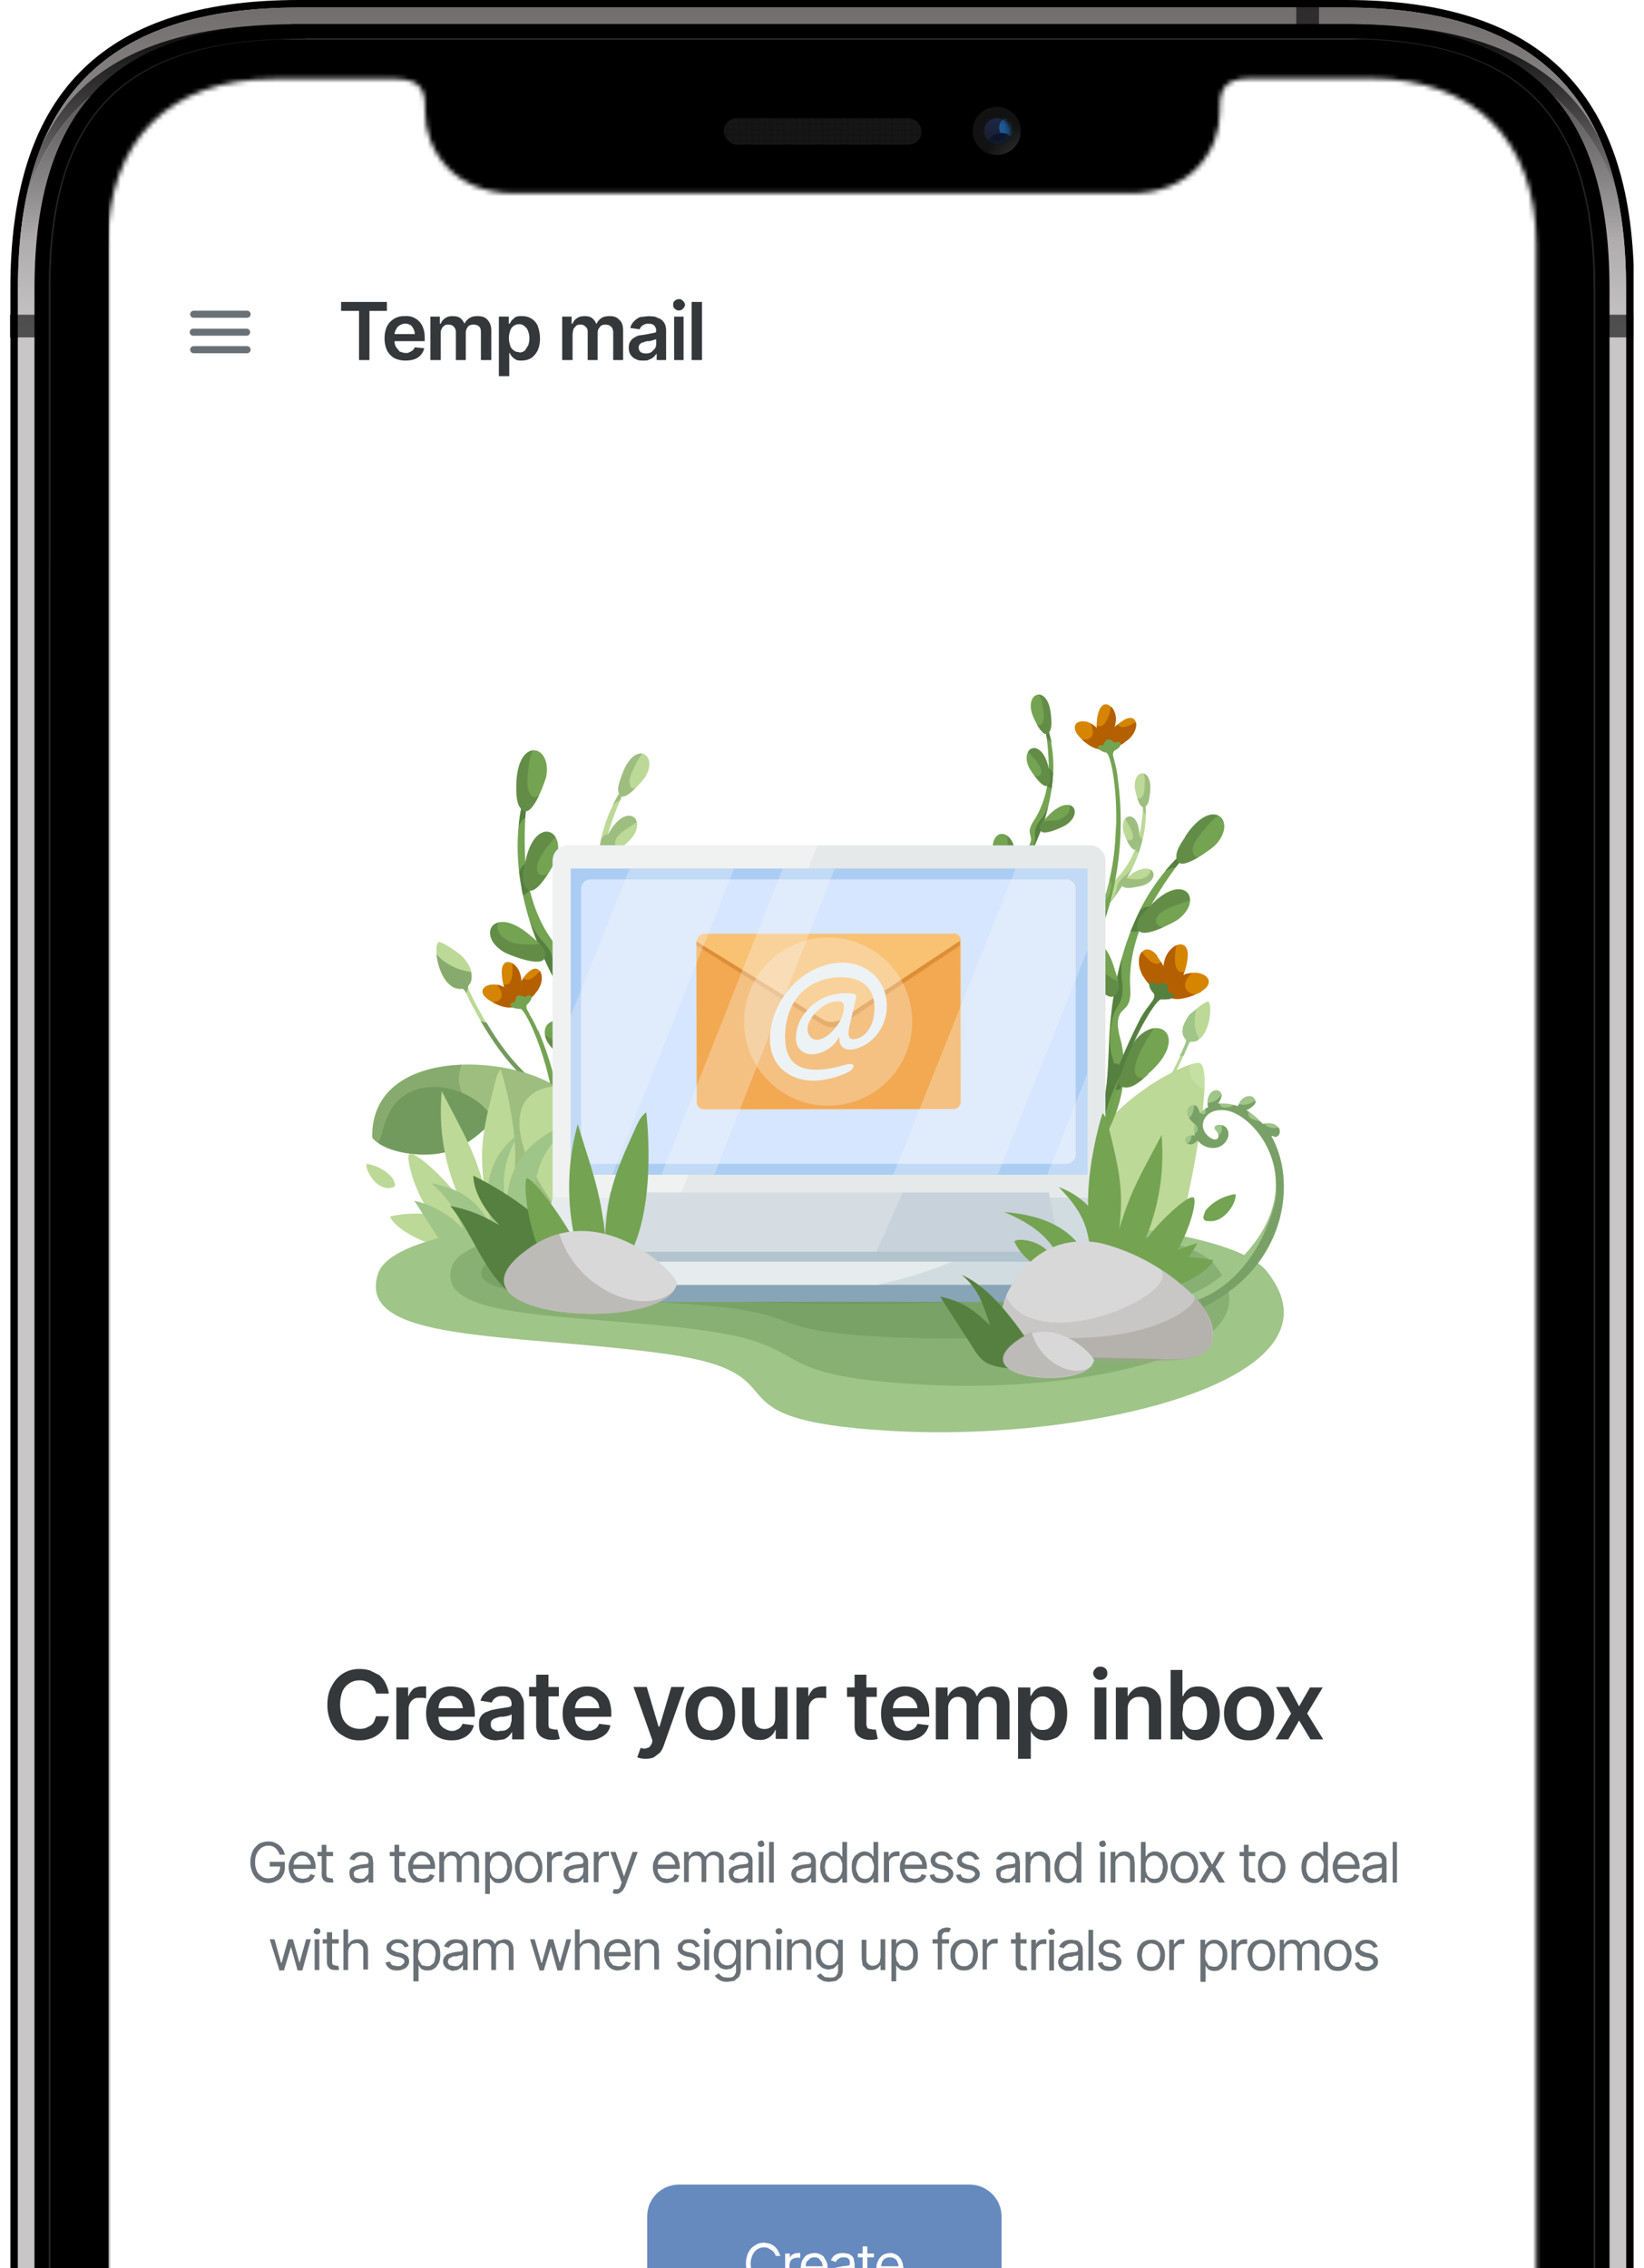 <svg xmlns="http://www.w3.org/2000/svg" width="348" height="480" fill="none"><g clip-path="url(#a)"><path fill="#000" fill-rule="evenodd" d="M63.2 0h221.7c42.6 0 61 21 61 61v574c0 38.6-19.8 61-61 61H63.2c-42.7 0-61-21-61-61V61c0-40 18.3-61 61-61Z" clip-rule="evenodd"/><path fill="#C9C6C8" fill-rule="evenodd" d="M63.2 1.6C22.4 1.6 3.8 21 3.8 61v574c0 40 18.6 59.4 59.4 59.4h221.6c39.4 0 59.4-20.7 59.4-59.4V61c0-40-18.6-59.4-59.4-59.4H63.2Z" clip-rule="evenodd"/><path fill="url(#b)" fill-rule="evenodd" d="M63.2 1.6C22.4 1.6 3.8 21 3.8 61v574c0 40 18.6 59.4 59.4 59.4h221.6c39.4 0 59.4-20.7 59.4-59.4V61c0-40-18.6-59.4-59.4-59.4H63.2Z" clip-rule="evenodd"/><path fill="url(#c)" d="M343.4 649.1c-4 27.9-23.7 41.8-58.5 41.8H63.2c-35.6 0-54.3-12.5-58.5-40.3 6.3 24.5 24.8 37.3 58.5 37.3h221.7c33 0 52.1-14 58.5-38.8ZM285 5.1c34.9 0 53.6 12.1 58.2 39-6.5-24-25-36.6-58.3-36.6H63.3C29.9 7.5 11.4 20 4.9 44 9.5 17.2 28.2 5.1 63.2 5.1h221.7Z"/><path fill="url(#d)" d="M343.4 649.1c-4 27.9-23.7 41.8-58.5 41.8H63.2c-35.6 0-54.3-12.5-58.5-40.3 6.3 24.5 24.8 37.3 58.5 37.3h221.7c33 0 52.1-14 58.5-38.8ZM285 5.1c34.9 0 53.6 12.1 58.2 39-6.5-24-25-36.6-58.3-36.6H63.3C29.9 7.5 11.4 20 4.9 44 9.5 17.2 28.2 5.1 63.2 5.1h221.7Z"/><path fill="url(#e)" fill-rule="evenodd" d="M63.2 7.5h221.7c42.6 0 61 20.6 61 59.7v561.1c0 37.7-19.8 59.6-61 59.6H63.2c-42.7 0-61-20.6-61-59.6V67.2c0-39 18.3-59.7 61-59.7Z" clip-rule="evenodd"/><path fill="url(#f)" fill-rule="evenodd" d="M63.2 7.5h221.7c42.6 0 61 20.6 61 59.7v561.1c0 37.7-19.8 59.6-61 59.6H63.2c-42.7 0-61-20.6-61-59.6V67.2c0-39 18.3-59.7 61-59.7Z" clip-rule="evenodd"/><path fill="url(#g)" stroke="#000" stroke-width="3" d="M63.2 6.6h221.6c19.1 0 32.6 4.3 41.4 13.1 8.7 8.8 13 22.3 13 41.3v574c0 18.3-4.6 31.8-13.5 40.8-9 9-22.5 13.6-40.9 13.6H63.2c-19.1 0-32.6-4.3-41.4-13.1-8.7-8.8-13-22.3-13-41.3V61c0-19 4.3-32.5 13-41.3 8.8-8.8 22.3-13 41.4-13Z"/><path fill="url(#h)" fill-rule="evenodd" d="M63.2 8.3h221.7c36.5 0 52.4 15.9 52.4 52.4v574c0 35.2-17.2 52.4-52.4 52.4H63.2c-36.6 0-52.5-15.8-52.5-52.4v-574c0-36.5 15.9-52.4 52.5-52.4Z" clip-rule="evenodd"/><path fill="url(#i)" fill-rule="evenodd" d="M63.2 8.3h221.7c36.5 0 52.4 15.9 52.4 52.4v574c0 35.2-17.2 52.4-52.4 52.4H63.2c-36.6 0-52.5-15.8-52.5-52.4v-574c0-36.5 15.9-52.4 52.5-52.4Z" clip-rule="evenodd"/><path fill="#000" d="M63.2 13.7c-33.6 0-47 13.5-47 47v574c0 33.6 13.4 47 47 47h221.7c32.2 0 47-14.7 47-47v-574c0-33.5-13.5-47-47-47H63.2Z"/></g><path fill="#000" d="M2.1 66.6H8v4.8H2.1zM339.9 66.6h5.9v4.8h-5.9zM274.4 5.9v-6h4.8v6z" opacity=".6"/><g clip-path="url(#j)" opacity=".8"><rect width="41.9" height="5.6" x="153.2" y="25" fill="#1D1C1C" rx="2.8"/><path fill="#000" fill-opacity=".1" d="M195 30h-41.8v-.4H195v.4Zm0-1.2h-41.8v-.4H195v.4Zm0-1.1h-41.8v-.4H195v.4Zm0-1.2h-41.8v-.4H195v.4Zm0-1.1h-41.8V25H195v.4Z"/><path fill="none" d="M195 30.8h-41.8v-.4H195v.4Zm0-1.2h-41.8v-.3H195v.3Zm0-1.1h-41.8V28H195v.4Zm0-1.2h-41.8V27H195v.4Zm0-1.1h-41.8v-.4H195v.4Z"/><path fill="#000" fill-opacity=".1" d="M154 31.1h-.4v-6.5h.5v6.5Zm1.4 0h-.4v-6.5h.4v6.5Zm1.4 0h-.5v-6.5h.5v6.5Zm1.3 0h-.4v-6.5h.4v6.5Zm1.4 0h-.5v-6.5h.5v6.5Zm1.3 0h-.5v-6.5h.5v6.5Zm1.3 0h-.4v-6.5h.4v6.5Zm1.4 0h-.5v-6.5h.5v6.5Zm1.3 0h-.4v-6.5h.4v6.5Zm1.4 0h-.5v-6.5h.5v6.5Zm1.3 0h-.4v-6.5h.4v6.5Zm1.4 0h-.5v-6.5h.5v6.5Zm1.3 0h-.4v-6.5h.4v6.5Zm1.4 0h-.5v-6.5h.5v6.5Zm1.3 0h-.4v-6.5h.4v6.5Zm1.4 0h-.5v-6.5h.5v6.5Zm1.3 0h-.4v-6.5h.4v6.5Zm1.3 0h-.4v-6.5h.4v6.5Zm1.4 0h-.5v-6.5h.5v6.5Zm1.3 0h-.4v-6.5h.4v6.5Zm1.4 0h-.5v-6.5h.5v6.5Zm1.3 0h-.4v-6.5h.4v6.5Zm1.4 0h-.5v-6.5h.5v6.5Zm1.3 0h-.4v-6.5h.4v6.5Zm1.4 0h-.5v-6.5h.5v6.5Zm1.3 0h-.4v-6.5h.4v6.5Zm1.4 0h-.5v-6.5h.5v6.5Zm1.3 0h-.4v-6.5h.4v6.5Zm1.3 0h-.4v-6.5h.4v6.5Zm1.4 0h-.5v-6.5h.5v6.5Zm1.3 0h-.4v-6.5h.4v6.5Z"/><path fill="none" d="M153.3 31.1h-.5v-6.5h.5v6.5Zm1.3 0h-.4v-6.5h.4v6.5Zm1.4 0h-.5v-6.5h.5v6.5Zm1.3 0h-.4v-6.5h.4v6.5Zm1.3 0h-.4v-6.5h.4v6.5Zm1.4 0h-.5v-6.5h.5v6.5Zm1.3 0h-.4v-6.5h.4v6.5Zm1.4 0h-.5v-6.5h.5v6.5Zm1.3 0h-.4v-6.5h.4v6.5Zm1.4 0h-.5v-6.5h.5v6.5Zm1.3 0h-.4v-6.5h.4v6.5Zm1.4 0h-.5v-6.5h.5v6.5Zm1.3 0h-.4v-6.5h.4v6.5Zm1.4 0h-.5v-6.5h.5v6.5Zm1.3 0h-.4v-6.5h.4v6.5Zm1.3 0h-.4v-6.5h.4v6.5Zm1.4 0h-.5v-6.5h.5v6.5Zm1.3 0h-.4v-6.5h.4v6.5Zm1.4 0h-.5v-6.5h.5v6.5Zm1.3 0h-.4v-6.5h.4v6.5Zm1.4 0h-.5v-6.5h.5v6.5Zm1.3 0h-.4v-6.5h.4v6.5Zm1.4 0h-.5v-6.5h.5v6.5Zm1.3 0h-.4v-6.5h.4v6.5Zm1.4 0h-.5v-6.5h.5v6.5Zm1.3 0h-.4v-6.5h.4v6.5Zm1.3 0h-.4v-6.5h.4v6.5Zm1.4 0h-.5v-6.5h.5v6.5Zm1.3 0h-.4v-6.5h.4v6.5Zm1.4 0h-.5v-6.5h.5v6.5Zm1.3 0h-.4v-6.5h.4v6.5Z"/><rect width="41.9" height="5.6" x="153.2" y="25" fill="none" opacity=".2" rx="2.8"/></g><g clip-path="url(#k)"><path fill="url(#l)" fill-rule="evenodd" d="M211 32.8a5.1 5.1 0 1 0 0-10.2 5.1 5.1 0 0 0 0 10.2Z" clip-rule="evenodd"/><g filter="url(#m)" opacity=".4"><path fill="url(#n)" fill-rule="evenodd" d="M211 30.4a2.7 2.7 0 1 0 0-5.4 2.7 2.7 0 0 0 0 5.4Z" clip-rule="evenodd"/></g><mask id="o" width="6" height="7" x="208" y="24" maskUnits="userSpaceOnUse" style="mask-type:luminance"><path fill="#fff" fill-rule="evenodd" d="M211 30.4a2.7 2.7 0 1 0 0-5.4 2.7 2.7 0 0 0 0 5.4Z" clip-rule="evenodd"/></mask><g mask="url(#o)"><path fill="#3E89CC" fill-rule="evenodd" d="M204.6 24.9c1-3.6 3.5-6.4 1.5-6.9-1.9-.4-2.3-.4-5.1 6.3-2.8 6.8.4 9.6 2.3 10 2 .5.4-5.9 1.3-9.4Z" clip-rule="evenodd"/><g filter="url(#p)"><path fill="#1C5894" fill-rule="evenodd" d="M213.1 29c.9 0 1.6-.9 1.6-2s-.7-2-1.6-2c-.9 0-1.6.9-1.6 2s.7 2 1.6 2Z" clip-rule="evenodd"/></g><g filter="url(#q)"><path fill="#0A152B" fill-rule="evenodd" d="M212 31.3c1.2-.4 2-1.4 1.8-2.2-.2-.8-1.4-1.2-2.7-.8-1.3.3-2.1 1.3-1.9 2.1.3.8 1.5 1.2 2.7.9Z" clip-rule="evenodd"/></g></g></g><mask id="r" width="304" height="656" x="22" y="16" maskUnits="userSpaceOnUse" style="mask-type:luminance"><path fill="#fff" fill-rule="evenodd" d="M258.2 23.7v.2c0 7.5-5.7 17-18.8 17H108.8c-13 0-18.8-9.5-18.8-17v-.2c0-3.5 0-7-6.2-7h-26c-21.8 0-35 13.1-35 35v584.7c0 21.8 13.2 35 35 35h232.4c21.8 0 35-13.2 35-35V51.6c0-21.8-13.2-35-35-35h-25.8c-6.2 0-6.2 3.6-6.2 7Z" clip-rule="evenodd"/></mask><g mask="url(#r)"><path fill="#fff" d="M23 7.2h303v673H23z"/><path fill="#fff" d="M326 23.2H23v673h303v-673Z"/><path stroke="#6A7176" stroke-linecap="round" stroke-linejoin="round" stroke-width="1.5" d="M40.9 70.3h11.3M41 66.5h11.3M41 74h11.3"/><path fill="#35383B" d="M72.2 65.8v-1.9h9.7v1.9h-3.7v10.4H76V65.8h-3.8Zm13.6 10.5c-.9 0-1.7-.2-2.3-.5a4 4 0 0 1-1.6-1.7c-.3-.7-.5-1.5-.5-2.5s.2-1.8.5-2.5a4 4 0 0 1 3.8-2.2 3.7 3.7 0 0 1 3.9 2.6c.2.5.3 1.2.3 2v.7h-7.5v-1.5h6.4l-1 .4c0-.5 0-1-.2-1.3a2 2 0 0 0-.7-1 2 2 0 0 0-1.2-.3c-.5 0-.8.2-1.2.4a2 2 0 0 0-.7.9c-.2.3-.3.7-.3 1.2v1c0 .6.1 1 .3 1.4l.8 1c.4.1.8.3 1.3.3.3 0 .6 0 .8-.2a1.7 1.7 0 0 0 1.1-1l2 .2a3.2 3.2 0 0 1-2 2.3c-.6.2-1.2.3-2 .3Zm5.3-.1V67h2v1.5h.2c.2-.5.5-.9 1-1.2.4-.3.9-.4 1.5-.4s1.2.1 1.6.4c.4.3.7.7.9 1.2.3-.5.6-.9 1.1-1.2.5-.3 1-.4 1.7-.4.9 0 1.6.2 2.1.8.5.5.8 1.3.8 2.3v6.2h-2.2v-5.9c0-.5-.1-1-.4-1.2-.3-.3-.7-.4-1.1-.4-.6 0-1 .1-1.3.5-.2.3-.4.7-.4 1.2v5.8h-2.1v-6c0-.4-.2-.8-.4-1-.3-.4-.7-.5-1.2-.5-.3 0-.6 0-.8.2-.3.2-.5.4-.6.7-.2.3-.2.6-.2 1v5.6H91Zm14.5 3.4V67h2.1v1.5h.2l.4-.7.8-.7a3 3 0 0 1 1.4-.2 3.5 3.5 0 0 1 3.3 2c.3.8.5 1.7.5 2.7a6 6 0 0 1-.5 2.6c-.4.7-.8 1.2-1.4 1.6-.5.3-1.2.5-2 .5-.4 0-.9 0-1.2-.2a2.8 2.8 0 0 1-1.3-1.4h-.1v4.9h-2.2Zm4.3-5c.5 0 .9-.2 1.2-.4l.7-1.1a4.4 4.4 0 0 0 0-3c-.2-.5-.4-.8-.7-1-.3-.3-.7-.5-1.2-.5a2 2 0 0 0-1.2.4c-.3.2-.6.6-.7 1a4.5 4.5 0 0 0 0 3.1c.1.5.4.8.7 1 .3.3.7.4 1.2.4Zm9.1 1.6V67h2v1.5h.2c.2-.5.5-.9 1-1.2.4-.3 1-.4 1.5-.4.7 0 1.2.1 1.6.4.4.3.7.7.9 1.2h.1c.2-.5.6-.9 1-1.2.5-.3 1.1-.4 1.8-.4.8 0 1.5.2 2 .8.6.5.8 1.3.8 2.3v6.2h-2.1v-5.9c0-.5-.2-1-.5-1.2-.3-.3-.7-.4-1.1-.4-.5 0-1 .1-1.2.5-.3.3-.5.7-.5 1.2v5.8h-2.1v-6c0-.4-.1-.8-.4-1-.3-.4-.7-.5-1.1-.5-.3 0-.6 0-.9.2l-.6.7-.2 1v5.6H119Zm17.2.1c-.6 0-1.1 0-1.6-.3-.5-.2-.8-.5-1.1-.9-.3-.4-.4-1-.4-1.5s.1-1 .3-1.3c.2-.3.4-.6.8-.8a4 4 0 0 1 1-.5l1.4-.2a70.4 70.4 0 0 0 2-.4c.2 0 .3-.2.3-.4 0-.5-.2-.9-.4-1.1-.3-.3-.7-.4-1.2-.4a2 2 0 0 0-1.3.4c-.3.2-.5.5-.6.8l-2-.3c.2-.6.4-1 .8-1.4.4-.4.8-.7 1.3-.9l1.8-.2 1.3.1 1.2.5c.4.3.7.6.9 1 .2.4.3.9.3 1.5v6.2h-2v-1.3h-.1a2.7 2.7 0 0 1-1.5 1.2c-.3.2-.7.2-1.2.2Zm.5-1.5c.5 0 .9-.1 1.2-.3l.7-.7c.2-.3.3-.6.3-1v-1l-.4.1a6.9 6.9 0 0 1-1.1.3h-.5l-.9.3c-.2 0-.4.2-.6.4a1 1 0 0 0-.2.6c0 .4.1.7.4 1 .3.2.7.3 1.1.3Zm6 1.4V67h2v9.2h-2Zm1-10.5c-.3 0-.6-.1-.9-.4a1 1 0 0 1-.3-.8c0-.3 0-.6.3-.8.3-.3.6-.4 1-.4.3 0 .5.1.8.4.2.2.4.5.4.8 0 .3-.2.6-.4.8-.3.3-.5.4-.9.4Zm4.9-1.8v12.3h-2.2V63.9h2.2Z"/><path fill="#BCD997" d="M97.6 202.2c-.6-.6-4.3-3.2-4.8-2.8-1.3.9.4 10.9 5.2 9.8 2-.5 2-2.8 1.5-4.2-.4-1-1-2-1.9-2.8Z"/><path fill="#BCD997" d="M96.2 206s.3 0 .3-.2c-.1-1.3-.4-3 .3-4.2l.8.7c.8.7 1.5 1.6 2 2.7.5 1.4.4 3.7-1.5 4.2-2.5.5-4.1-1.7-5-4.2 1.1.1 2 .5 3 1Z"/><path fill="#BCD997" d="M113.7 230.5c-5.2-4-9.5-9.6-14-18.2-1.3-2.6-1.3-3.1-2-3-3.1.2-5-4-5.3-7.4.6.7 1.3 1.4 2 1.8 1.6 1.1 3.4 1.7 5.3 2 .2.9.2 2-.5 2.8-.3.4-.2.5 1.1 3.2 9.4 18.2 19 24.4 41 27.9l-.2.8c-12.7-2-20.9-5-27.3-10Z"/><path fill="#547F46" d="M113.7 230.5c-4.4-3.4-8.2-8-12-14.5l.6.3.7.1c6.7 11.3 14 17 26.2 20.6.1.4.3.7.6 1a44.8 44.8 0 0 1-16-7.5Z" opacity=".7"/><path fill="#87AB6E" d="M99.2 208.5c-.1.2-.2.3-.1.6a9 9 0 0 0-.4 1.1c-.4-.8-.6-1-1-1-3.1.3-5-4-5.3-7.3.6.7 1.3 1.4 2 1.8 1.6 1.1 3.4 1.7 5.3 2 .2 1 .2 2.1-.5 2.8Z"/><path fill="#74A352" d="M125.4 221.9c-1.7-4-4.2-7.7-6.3-11.5-4-6.8-7.1-14.2-8.6-21.9-1.5-7.7-1.3-16 1.5-23.3a84.4 84.4 0 0 0-.8 17.2c.5 5.7 2.1 11.5 5.4 16.2 1 1.5 2.3 3 2 4.8l-.1 1.4c-.2 2.2 1.9 4 3.5 5.5 4 3.8 6.3 9 7.4 14.3 1.1 5.4 1.1 10.9 1.1 16.3 0 2.3 0 11.2-3.7 10.9 0-4.7 2.2-9.7 2-14.8a41.3 41.3 0 0 0-3.4-15.1Z"/><path fill="#568040" d="M114.8 199.1c1.3 1.5 2.3 2.8 2.3 5a9 9 0 0 0 .9 3.8c.6 1.4 1.4 3 2.4 4.2 1 1.3 2.4 2.2 3.5 3.4a9.8 9.8 0 0 1 2.4 8.3l-.8-2c-1.8-4-4.2-7.6-6.4-11.4a79 79 0 0 1-6.9-15.3c.7 1.4 1.5 2.8 2.6 4ZM109.8 174.8c.3-3.3 1-6.5 2.2-9.6a167 167 0 0 0-.8 7.8c-.6.5-1 1-1.4 1.8Z"/><path fill="#74A352" d="M109.3 166.4c0-10.7 7.7-9 6.3-1.9-.1.3-2.6 8.1-4.7 7.1-1.7-.8-1.6-3.7-1.6-5.2Z"/><path fill="#3E5C2E" d="M109.3 166.4c0-5.2 1.8-7.4 3.5-7.6-.5 1.1-.9 2.5-1 4.4-.2 1.5-.5 4.4 1 5.4.4.2.8.1 1.3-.2-1 2-2.2 3.7-3.2 3.2-1.7-.8-1.6-3.7-1.6-5.2Z" opacity=".3"/><path fill="#568040" d="M111.2 182.8c.2 2 .5 3.8 1 5.6-.6.5-1 1-1.5 1l-.2-.9-.6-3.9a3 3 0 0 1 1.3-1.8Z"/><path fill="#74A352" d="M112.4 198.1c-8-7-11.8 0-5.5 3.5.3.2 7.8 3.4 8.4 1 .5-1.7-1.7-3.5-2.9-4.5Z"/><path fill="#3E5C2E" d="M105.5 195.2c-.8 1.6.7 4 4.3 4.6.2 0 2.4.2 4.4 0 .8 1 1.4 2 1.1 3-.6 2.2-8.1-1-8.4-1.2-4-2.2-4-5.8-1.4-6.4Z" opacity=".3"/><path fill="#74A352" d="M124.5 219.9c-7.9-8.4-12.6-1.3-6.2 3.1.3.3 8 4.5 8.9 2 .7-1.8-1.6-4-2.7-5.1Z"/><path fill="#3E5C2E" d="M115.3 219c1.6 1 8.7 5.2 9.9 2.8l.2-1c1 1.2 2.3 2.8 1.7 4.2-1 2.4-8.6-1.8-8.9-2-1.7-1.2-2.7-2.7-2.9-4Z" opacity=".3"/><path fill="#74A352" d="M111.1 183c1.8-10.6 9.1-7.7 6.5-.9-.1.3-3.8 7.6-5.8 6.2-1.5-1-1-3.9-.7-5.4Z"/><path fill="#3E5C2E" d="M111.1 183c1.2-7.3 5-8.2 6.5-5.9l-2 2.4c-.8 1.3-2.6 3.6-1.7 5.2.4.6 1 .6 2 .3-1.3 2-3 4.1-4.2 3.3-1.4-1-.8-3.9-.6-5.4Z" opacity=".3"/><path fill="#D58500" d="M111.6 206c2.3-2.6 4 .3 2.5 3.1-.6 1.1-3.4 4.3-4.5 2.2-.8-1.5 1-4.3 2-5.4Z"/><path fill="#B45F00" d="M110.8 207c-.9 1.3-1.8 3.2-1.2 4.3 1.1 2.1 3.9-1 4.5-2.2.8-1.4.7-2.8.2-3.6-1 1.2-2.6 2.5-3.5 1.5Z"/><path fill="#D58500" d="M106.2 205.7c0-3.4 3.2-2.4 4 .8.3 1.1.4 5.4-2 4.6-1.5-.6-2-4-2-5.4Z"/><path fill="#B45F00" d="M110.2 206.5a4 4 0 0 0-1.8-2.7c.2 1.2.3 5.2-1.8 4.5.3 1.3.8 2.4 1.7 2.8 2.3.8 2.2-3.5 1.9-4.6Z"/><path fill="#D58500" d="M103.3 211.5c-2.8-2-.1-4 3-2.8 1 .4 4.5 2.8 2.6 4.2-1.4 1-4.5-.6-5.6-1.4Z"/><path fill="#B45F00" d="M106.2 208.7c-.3-.2-.7-.3-1-.3 1 1.2 1.6 2.7.1 3.5l-1 .2c1.4.8 3.5 1.5 4.6.8 2-1.4-1.6-3.8-2.7-4.2Z"/><path fill="#B45F00" d="m108.8 209.8-.5 2.5-.2.9s2.6 0 5-2.7c.5-.6-.8-.2-.8-.2l-3.5-.5Z"/><path fill="#74A352" d="M109 212.1c-.3 0-.5 0-.7.2-.2 0-.4.3-.2.5.4.8 2 .8 3 .1 1.2-.8 1.9-2 1-2.3l-.5.1c-.6.5-.3.2-1.3 0-1.4-.4-1.1 1.3-1.4 1.4Z"/><path fill="#74A352" d="M113.8 218a20 20 0 0 0-1.7-3.3c0-.4-.9-1.2-.6-2 0-.2.3-.3.4-.4.1-.3-.1-.4-.4-.4-.4 0-.8.1-1.1.3-.5 0-1.6 0-1.3.9 0 .2.3.4.6.4h.5c1.7.6 10.7 20.6 6.6 37.6-.2 1.2 1.6 1.3 2.3-2.2a66 66 0 0 0-5.2-30.9Z"/><path fill="#74A352" d="m119 242.3-.7-6.6a35.3 35.3 0 0 0-2.2-8.1 51 51 0 0 1 .7 23.5c0 .6.2.9.6.7.5-.8.8-1.7 1-2.6.7-2.2.7-4.6.6-6.9Z"/><path fill="#BDDA97" d="M117.8 239.4v4.5c1-.3 1.2-4.5 0-4.5Z" opacity=".3"/><path fill="#3E5C2E" d="M117.7 245.3c-.1 2-.4 4-.9 5.8 0 .6.2.9.6.7a13.1 13.1 0 0 0 1.6-6.1c-.4 0-.9-.1-1.3-.4Z" opacity=".3"/><path fill="#BCD997" d="M129 208.5c-.2-3.4-1-6.6-1.7-10-1-6-1.5-12-.6-18a33 33 0 0 1 7.1-16.5c-2 4-3.8 8-5 12.2a25.6 25.6 0 0 0-.2 13.1c.4 1.4.9 2.8.3 4l-.6 1c-.7 1.6.4 3.4 1.2 5 2 3.7 2.3 8 1.7 12.2-.6 4.2-2 8.1-3.4 12.1-.6 1.7-3 8.1-5.5 6.9 1.2-3.4 4.1-6.4 5.3-10.1 1.2-3.9 1.7-8 1.4-12Z"/><path fill="#547F46" d="M129.7 170.4c1.1-2.3 2.5-4.5 4.1-6.4l-2.6 5.4c-.5.2-1 .5-1.5 1Z" opacity=".3"/><path fill="#BCD997" d="M131.6 164.1c2.7-7.7 7.9-4.5 5 .3-.1.2-4 5.2-5.3 4-1-1-.1-3.2.3-4.3Z"/><path fill="#547F46" d="M131.6 164.1c1.3-3.7 3.1-4.9 4.4-4.6a11 11 0 0 0-1.8 3c-.5 1-1.5 3-.6 4.1.2.3.5.3.9.2-1.2 1.2-2.5 2.2-3.2 1.5-1-1-.1-3 .3-4.2ZM128.7 176.6a30 30 0 0 0-.7 4.2c-.5.3-1 .4-1.4.4l.2-.7.5-3c.4-.5.9-.9 1.4-1Z" opacity=".3"/><path fill="#BCD997" d="M128.7 176.6c4-7.2 8.5-3.2 4.8 1-.1.2-4.7 4.6-5.8 3-.8-1 .4-3 1-4Z"/><path fill="#547F46" d="M128.7 176.6c2.6-5 5.6-4.6 6.1-2.6l-2 1.3c-1 .6-2.8 2-2.6 3.3.1.5.6.7 1.4.7-1.5 1.1-3.3 2.2-3.9 1.3-.8-1 .4-3 1-4Z" opacity=".3"/><path fill="#BCD997" d="M80.4 235c1.8-2.6 4.9-5.3 8.1-6.3 7.3-2.1 14.6 5 16.2 8.6-1.7.8-5 5.3-10.7 6.6-5.5 1.3-13.6-.4-15-3.2l1.4-5.6Z"/><path fill="#547F46" d="M80.4 235c1.8-2.6 4.9-5.3 8.1-6.3 7.3-2.1 14.6 5 16.2 8.6-1.7.8-5 5.3-10.7 6.6-5.5 1.3-13.6-.4-15-3.2l1.4-5.6Z" opacity=".7"/><path fill="#BCD997" d="M119.6 231.4c12.6 12 23.7 38 10.3 40-10.4 1.5-20.1-20.2-23.7-30.5-.4-1.2-.9-2.5-1.6-3.6-2.7-6.5-15.5-10.8-21.3-3.4-1.3 1.8-2 3.8-2.5 6-.2.7-.3 1.5-1 1.8-.4-.3-1-.7-1-1.2-.2-19.9 32.2-17.3 40.8-9Z"/><path fill="#547F46" d="M117.7 229.9c-1.4 0-2.8.4-4 1-12.8 6.6 10.4 38 20.8 37h.5a6.4 6.4 0 0 1-5.1 3.5c-10.4 1.5-20.1-20.2-23.7-30.5-.4-1.2-.9-2.5-1.5-3.6-2.8-6.5-15.6-10.8-21.4-3.4-1.3 1.8-2 3.8-2.5 6-.1.7-.3 1.5-1 1.8-.4-.3-1-.7-1-1.2-.1-18.6 28.2-17.5 38.9-10.6Z" opacity=".3"/><path fill="#547F46" d="M97.7 225.3c-.4 1-.5 2.1-.6 2.9 0 1.1.3 2.2.8 3.1-5-2-11-1.9-14.6 2.6-1.3 1.7-2 3.8-2.5 6-.1.7-.3 1.4-1 1.8-.4-.3-1-.7-1-1.2 0-10.6 9-14.8 18.9-15.2Z" opacity=".3"/><path fill="#BCD997" d="M106 226.3c2.5 8 6.3 27-2 33.6-11.7 9.2-19-15.2-17.3-15.7 1.6-.6 9.6 7.4 10.8 10-3.4-7.6-4.7-15-4-23.3 4 7.9 6.6 11.8 9 20.2-1.2-8.8.1-13.4 2.3-22 .2-1 .5-2 1.2-2.8ZM83.6 251c-.2.3-.7.3-1 .4-3.1.4-5.4-4-5-5.1 3 .4 5.2 2.4 5.7 3.4.1.3.4.9.3 1.2Z"/><path fill="#BCD997" d="M99.5 259.5c.6.4 2 1.3 2 2 .2.9-.8 1.3-1.5 1.6-6.5 3.2-17-3.2-17.4-5.7 7.5-1.6 14.5.5 16.9 2Z"/><path fill="#9FC588" d="M109.7 240c-8.2 6.3-7.5 15.2-4 24.5.6 1.2 8.2 5 5.2-.5-6.6-12.2-4.3-18-1.2-24Z"/><path fill="#9FC588" d="M122.1 237c-13.8 5-15.4 13-15 23.5 0 1.4.3 2.9 1 4.1 2.2 3.7 7.5 4 6-2.5-3-14.2 1.1-19.5 8-25.2ZM105.4 264.5c-1.2 1.7-3.7 2.1-5.8 2-1.5 0-3-.3-4.2-1.2-1-.7-1.7-1.8-2.3-2.8l-5.4-8.4c3.9.9 7.6 3 10.3 6-1.3-3.8-3.6-7.1-6.7-9.7 9.8 1.8 11.3 7 14.9 12.6l-.8 1.5Z"/><path fill="#BCD997" d="M254 225c-2.2-1.2-32.9 13.7-24.8 35 3.6 9.7 20.6 6 21-1 0 0 7.4-32 3.8-34Z"/><path fill="#DBF2BB" d="M252.3 228.3a4 4 0 0 1-.4-3c1-.4 1.8-.5 2.1-.3.9.4 1.1 2.5 1 5.4-1 0-2.1-1.2-2.7-2.1Z" opacity=".3"/><path fill="#74A352" d="M233.8 232.3c.8-4.3.8-8.7 1-13 .5-8 1.9-15.8 4.9-23.1a43 43 0 0 1 14-18.6 84.3 84.3 0 0 0-10 13.9c-2.8 5-4.6 10.7-4.5 16.5.1 1.8.3 3.8-.8 5.1l-1 1c-1.4 1.9-.6 4.4 0 6.7a27 27 0 0 1-1.7 16c-2 5-5 9.7-8 14.2-1.3 2-6.3 9.3-9.2 7 2.6-4 7.2-6.8 9.9-11.1 2.7-4.5 4.6-9.5 5.4-14.6Z"/><path fill="#568040" d="M237.5 207.4c.2 2 .3 3.6-.8 5.4a9 9 0 0 0-1.4 3.7c-.3 1.6-.4 3.3-.3 4.8.1 1.7.8 3.2 1 4.8.6 3-.5 6-2.5 8.3l.4-2.1c.7-4.3.7-8.7 1-13 .3-5.7 1.1-11.3 2.6-16.7-.2 1.6-.2 3.2 0 4.8Z"/><path fill="#568040" d="M236 225c1.7.2 1.6 2.2 1.7 3.5 0 .5 0 1-.3 1.5-.4.8-1.5.9-2.1.2l-.4-1c-.3-1.3-.2-2.8.6-4l.2-.1h.3ZM246.6 184.4a38 38 0 0 1 7.2-6.8l-5 6c-.7 0-1.5.4-2.2.8Z"/><path fill="#74A352" d="M250.9 177c5.8-8.9 11.4-3.2 6.2 2-.2.2-6.6 5.3-7.8 3.3-1-1.6.8-4 1.6-5.2Z"/><path fill="#3E5C2E" d="M250.9 177c2.8-4.2 5.5-5.2 7-4.4-1 .7-2 1.7-3.2 3.2-1 1.2-2.9 3.4-2 5 .1.4.5.6 1 .6-1.8 1.1-3.8 2-4.4.9-1-1.6.8-4 1.6-5.2Z" opacity=".3"/><path fill="#568040" d="M243.4 191.9a39 39 0 0 0-2.3 5.1c-.7.2-1.3.2-1.8.1l.4-.9a42 42 0 0 1 1.7-3.6c.6-.5 1.3-.8 2-.7Z"/><path fill="#74A352" d="M236 205.3c-2.8-10.3-9.8-6.6-6.5-.1.1.3 4.6 7.1 6.4 5.5 1.5-1.2.6-4 .1-5.4Z"/><path fill="#3E5C2E" d="M231.9 199c-1.6 1-1.6 3.7 1 6.3a27 27 0 0 0 3.7 2.4c.2 1.2.1 2.4-.7 3-1.8 1.6-6.2-5.2-6.4-5.5-2-4-.1-7 2.4-6.2Z" opacity=".3"/><path fill="#74A352" d="M243 227.3c9.2-8 1.9-13.4-3-6.7-.3.3-5 8.3-2.5 9.4 2 .8 4.3-1.5 5.6-2.7Z"/><path fill="#3E5C2E" d="M244.3 217.6c-1.2 1.7-5.9 9-3.3 10.4l1 .2c-1.2 1.1-3 2.4-4.5 1.7-2.5-1 2.2-9 2.4-9.4 1.4-1.8 3-2.7 4.4-3Z" opacity=".3"/><path fill="#74A352" d="M243.3 191.9c7.3-7.9 11.8-1.4 5.9 2.8-.3.2-7.4 4.3-8.3 2-.7-1.7 1.4-3.7 2.4-4.8Z"/><path fill="#3E5C2E" d="M243.3 191.9c5-5.4 8.6-4 8.6-1.3-.9.2-1.9.5-3 1-1.4.5-4.1 1.5-4.2 3.3 0 .7.5 1 1.4 1.4-2.1 1-4.7 1.7-5.2.4-.7-1.6 1.4-3.7 2.4-4.8Z" opacity=".3"/><path fill="#74A352" d="M214.5 188.6c1-2.7 2.3-5.2 3.6-7.7 2.2-4.7 4-9.6 4.6-14.7a28 28 0 0 0-2-15 55 55 0 0 1 1.3 11.1c0 3.8-.9 7.6-2.8 10.8-.6 1-1.4 2-1.2 3.2l.2.9c.3 1.4-1 2.6-2 3.7a17.6 17.6 0 0 0-4.2 9.7c-.5 3.5-.3 7 0 10.6 0 1.5.5 7.3 3 7-.3-3.1-2-6.3-2.1-9.6-.1-3.4.4-6.8 1.6-10Z"/><path fill="#568040" d="M220.4 173.3c-.8 1-1.4 2-1.3 3.3 0 1 0 1.7-.4 2.6-.4 1-.8 2-1.4 2.8-.6.9-1.5 1.5-2.1 2.4a6.4 6.4 0 0 0-1.2 5.5l.4-1.3c1-2.7 2.4-5.2 3.7-7.7 1.6-3.3 3-6.8 3.8-10.3-.4 1-.9 1.9-1.5 2.7ZM222.6 157.3c-.4-2.1-1-4.2-1.9-6.1l.9 5c.4.3.7.6 1 1.1Z"/><path fill="#74A352" d="M222.5 151.8c-.4-7-5.4-5.5-4.1-1 0 .3 2 5.2 3.3 4.5 1-.6.9-2.5.8-3.5Z"/><path fill="#3E5C2E" d="M222.5 151.8c-.2-3.3-1.4-4.8-2.6-4.8.4.7.7 1.6.9 2.9.1 1 .5 2.8-.5 3.5-.2.1-.5.1-.8 0 .7 1.1 1.6 2.2 2.2 1.9 1.1-.6.9-2.5.8-3.5Z" opacity=".3"/><path fill="#568040" d="M222 162.6c0 1.2-.2 2.4-.4 3.7l1 .6.1-.6.2-2.6c-.2-.5-.5-1-1-1.1Z"/><path fill="#74A352" d="M221.9 172.6c4.9-5 7.7-.6 3.7 2-.1.1-4.9 2.6-5.4 1-.4-1 1-2.3 1.7-3Z"/><path fill="#3E5C2E" d="M226.3 170.4c.5 1-.3 2.6-2.7 3.2l-2.8.2c-.5.6-.9 1.3-.6 2 .5 1.4 5.2-1 5.4-1.2 2.5-1.6 2.3-4 .7-4.2Z" opacity=".3"/><path fill="#74A352" d="M210.8 182.8c-2.6-7.5 3.3-8.2 4-2.8 0 .3.1 6.4-1.7 6.1-1.3-.1-2-2.2-2.3-3.3Z"/><path fill="#3E5C2E" d="M213.2 176.9c.2 1.3.4 7-1.4 7-.3 0-.5-.1-.7-.3.4 1.1 1 2.4 2 2.5 1.8.2 1.7-5.9 1.7-6.1-.2-1.5-.8-2.6-1.6-3.1Z" opacity=".3"/><path fill="#74A352" d="M222 162.6c-1.5-6.8-6.2-4.5-4.2-.2.1.2 2.8 4.8 4 3.8 1-.8.5-2.6.3-3.6Z"/><path fill="#3E5C2E" d="M222 162.6c-1-4.6-3.6-5-4.4-3.5l1.4 1.5c.6.8 1.8 2.2 1.3 3.3-.2.4-.7.4-1.3.3 1 1.2 2.2 2.5 2.9 2 .9-.8.4-2.6.2-3.6Z" opacity=".3"/><path fill="#BCD997" d="M230.6 197c1.3-2 2.9-3.9 4.3-5.8 2.6-3.4 5-7.1 6.3-11.2 1.4-4.1 1.8-8.6.8-12.8 0 3.2-.1 6.3-.8 9.4-.6 3-2 6-4 8.4-.7.7-1.5 1.5-1.6 2.5v.7c0 1.3-1.3 2-2.3 2.8-2.4 1.7-4 4.4-5 7.2s-1.4 5.8-1.8 8.8c-.2 1.2-.8 6 1.3 6.1.3-2.5-.6-5.4-.1-8.1.5-2.8 1.5-5.6 3-8Z"/><path fill="#547F46" d="M238 185.4c-.7.7-1.4 1.4-1.6 2.5a5 5 0 0 1-.7 2c-.5.8-1 1.5-1.6 2.1-.7.7-1.5 1-2.2 1.6-1.3 1-2 2.7-1.8 4.4l.5-1c1.3-2 2.8-3.9 4.3-5.8a43 43 0 0 0 4.9-7.8c-.5.7-1 1.4-1.7 2Z" opacity=".3"/><path fill="#568040" d="M232.4 193.2c-.8-.5-1.5.3-2 .8l-.4.7c-.1.5.3 1 .8.9l.5-.2c.6-.5 1.1-1.2 1.2-2l-.1-.2Z"/><path fill="#547F46" d="M242.5 172.6c.1-1.8 0-3.6-.5-5.4v4.3l.5 1Z" opacity=".3"/><path fill="#BCD997" d="M243.4 168c.8-5.7-3.5-5.4-3.2-1.4 0 .2.8 4.6 2 4.2 1-.3 1.1-2 1.2-2.8Z"/><path fill="#547F46" d="M243.4 168c.4-2.7-.4-4.1-1.3-4.3.2.6.3 1.4.2 2.5 0 .8 0 2.4-1 2.8-.2 0-.4 0-.6-.2.3 1.1.9 2.2 1.5 2 1-.3 1.1-2 1.2-2.8ZM241.2 176.8c-.2 1-.5 2-1 3l.8.7.2-.5.6-2.1c-.1-.4-.3-.8-.6-1Z" opacity=".3"/><path fill="#BCD997" d="M239.4 185c4.9-3.2 6.4.9 2.8 2.3-.2.1-4.5 1.3-4.7 0-.1-1 1.2-1.8 2-2.2Z"/><path fill="#547F46" d="M243.4 184c.3.9-.7 2-2.7 2.1 0 0-1.3 0-2.4-.3-.5.5-.9 1-.8 1.5.2 1.3 4.5.1 4.6 0 2.4-.9 2.6-2.8 1.3-3.3Z" opacity=".3"/><path fill="#BCD997" d="M228.6 191.6c-.9-6.6 4-6.2 3.7-1.6 0 .2-.9 5.2-2.3 4.7-1.1-.3-1.3-2.2-1.4-3Z"/><path fill="#547F46" d="M231.6 187.2c-.1 1-.8 5.8-2.4 5.4-.2 0-.3-.1-.5-.3.1 1 .4 2.1 1.3 2.4 1.4.5 2.3-4.6 2.3-4.8.1-1.2-.2-2.2-.7-2.7Z" opacity=".3"/><path fill="#BCD997" d="M241.2 176.9c-.2-5.9-4.3-4.8-3.4-1 0 .3 1.5 4.5 2.7 3.9.9-.5.8-2 .7-3Z"/><path fill="#547F46" d="M241.2 176.9c0-4-2.1-4.8-3-3.6l.8 1.4c.4.8 1.2 2.2.6 3-.3.2-.6.2-1.1 0 .5 1.2 1.3 2.4 2 2 .9-.4.8-2 .7-2.8Z" opacity=".3"/><path fill="#BCD997" d="M252 214.6c.4-.5 3.3-2.9 3.8-2.6 1 .7.2 9-3.8 8.3-1.7-.2-1.8-2.1-1.4-3.3.2-.9.7-1.7 1.3-2.4Z"/><path fill="#BCD997" d="M240.2 238.7c4-3.6 7.3-8.4 10.5-15.7 1-2.2 1-2.6 1.6-2.6.5 0 .9-.1 1.3-.3l-3.3-2.1c0 .7.2 1.4.7 1.9.2.3.2.4-.8 2.7-6.8 15.4-14.3 21-32.1 25l.1.8c10.4-2.4 17-5.3 22-9.7Z"/><path fill="#9FC588" d="m250.6 223.4.1-.4c1-2.2 1-2.6 1.6-2.6.5 0 .9-.1 1.3-.3l-3.3-2.1c0 .7.2 1.4.6 1.9.3.3.3.4-.7 2.6l-.5 1 .9-.1Z"/><path fill="#9FC588" d="M252 220.4c.7.1 1.3 0 1.8-.5-.5-1-.8-2.1-.9-3 0-1.1 0-2.3.3-3.3-.6.5-1 .9-1.3 1-.6.8-1 1.6-1.4 2.4-.4 1.2-.2 3 1.4 3.4Z"/><path fill="#D58500" d="M245 202.3c-2.6-3.3-5-.1-3.4 3.5.6 1.4 3.5 5.5 5.1 3.1 1.2-1.7-.8-5.3-1.8-6.6Z"/><path fill="#B45F00" d="M245.8 203.6c1 1.7 1.8 4 1 5.3-1.7 2.4-4.6-1.7-5.2-3-.8-2-.6-3.6.1-4.5 1 1.5 2.9 3.4 4 2.2Z"/><path fill="#D58500" d="M251.4 202.6c.4-4.1-3.5-3.3-4.8.4-.5 1.4-1 6.5 1.7 5.8 2-.5 3-4.5 3.1-6.2Z"/><path fill="#B45F00" d="M246.6 203a4.9 4.9 0 0 1 2.5-3c-.5 1.5-1 6.3 1.6 5.7-.5 1.4-1.3 2.8-2.4 3-2.8.8-2.2-4.3-1.7-5.7Z"/><path fill="#D58500" d="M254.3 209.8c3.5-2.1.6-4.8-3.2-3.7-1.4.5-5.9 3-3.7 4.8 1.6 1.3 5.4-.2 6.9-1Z"/><path fill="#B45F00" d="m251 206.1 1.3-.2c-1.4 1.4-2.2 3-.5 4.2l1.1.4c-1.7.7-4.2 1.4-5.5.4-2.2-1.9 2.3-4.3 3.7-4.8Z"/><path fill="#B45F00" d="m247.8 207.2.4 3.1.2 1s-3.2-.3-5.7-3.7c-.6-.9.9-.2.9-.2l4.2-.2Z"/><path fill="#568040" d="M247.4 210c.3 0 .6.1.8.3.2 0 .4.4.2.6-.6.9-2.4.7-3.6-.2-1.5-1.1-2-2.7-1-2.9.2 0 .4 0 .5.2.8.6.4.2 1.6 0 1.8-.1 1.2 1.9 1.5 2Z"/><path fill="#568040" d="M240.9 216.5c.6-1.3 1.5-2.7 2.4-3.8.2-.4 1.3-1.4 1-2.3 0-.2-.3-.4-.4-.6-.2-.4.1-.4.4-.3.5 0 1 .2 1.4.4.6.1 1.9.3 1.4 1.2-.1.3-.4.5-.7.4h-.7c-2 .5-15.2 23.5-12.2 44.4.2 1.4-2 1.3-2.4-3-1-11 4.9-26.7 9.8-36.4Z"/><path fill="#74A352" d="M232 245c.4-2.6 1-5.2 1.6-7.8a42.4 42.4 0 0 1 3.5-9.5c-2.9 8.1-5 18.4-3.6 28.2.1.6-.3 1-.8.7-.4-1-.8-2.2-1-3.3-.5-2.7-.2-5.5.2-8.2Z"/><path fill="#BDDA97" d="M233.6 241.7a55 55 0 0 0-.5 5.4c-1-.4-.8-5.6.5-5.4Z" opacity=".3"/><path fill="#3E5C2E" d="M233 248.8c0 2.4.2 4.7.5 7 .1.7-.3 1-.8.8a15.4 15.4 0 0 1-1.2-7.5c.5 0 1 0 1.6-.3Z" opacity=".3"/><path fill="#D58500" d="M237.7 152.5c2.9-1.9 3.8 1.3 1.5 3.7-.9.9-4.4 3.2-4.9.9-.4-1.7 2.2-3.9 3.4-4.6Z"/><path fill="#B45F00" d="M236.6 153.3c-1.2 1-2.6 2.5-2.3 3.8.5 2.3 4 0 4.9-1 1.1-1.1 1.5-2.5 1.2-3.3-1.3.8-3.2 1.7-3.8.5Z"/><path fill="#D58500" d="M232.5 150.8c1-3.3 3.7-1.5 3.6 1.8 0 1.2-1 5.3-3 4-1.4-1-1-4.4-.6-5.8Z"/><path fill="#B45F00" d="M236.2 152.6a4 4 0 0 0-1-3.1c-.2 1.3-1.2 5.1-3 4 0 1.2.2 2.5 1 3 1.9 1.4 2.9-2.7 3-4Z"/><path fill="#D58500" d="M228.2 155.6c-2.1-2.7 1-4 3.5-2 1 .8 3.8 4 1.5 4.8-1.6.6-4.1-1.7-5-2.8Z"/><path fill="#B45F00" d="M231.7 153.7a5 5 0 0 0-.8-.6c.6 1.5.8 3-.9 3.4h-1c1.2 1 3 2.3 4.2 1.9 2.3-.8-.5-4-1.5-4.7Z"/><path fill="#B45F00" d="m234 155.4-1.2 2.3-.5.8s2.6.7 5.5-1.2c.7-.5-.6-.4-.6-.4l-3.2-1.5Z"/><path fill="#74A352" d="M233.4 157.7h-.6c-.2 0-.5.3-.4.5.3.8 1.7 1.2 3 .8 1.4-.4 2.3-1.4 1.5-2h-.5c-.7.3-.3.1-1.2-.4-1.3-.6-1.5 1.1-1.8 1.1Z"/><path fill="#74A352" d="M236.6 164.7c-.1-1.2-.4-2.6-.7-3.6 0-.4-.6-1.5-.1-2.1 0-.2.3-.2.4-.4.3-.2 0-.3-.2-.4h-1.2c-.5-.1-1.6-.4-1.5.5 0 .3.2.4.5.5.2 0 .4 0 .5.2 1.5 1 5 22.7-3.6 38-.5 1 1.2 1.6 2.8-1.6a66 66 0 0 0 3.1-31v-.1Z"/><path fill="#74A352" d="M235.1 189.5c.5-2.2.8-4.4 1.1-6.6a35.4 35.4 0 0 0 0-8.4 51.1 51.1 0 0 1-5.4 23c-.3.4-.1.7.4.7l1.7-2.2a20 20 0 0 0 2.2-6.5Z"/><path fill="#BDDA97" d="M234.8 186.4c-.3 1.5-.7 2.9-1.2 4.3 1 0 2.3-4 1.2-4.3Z" opacity=".3"/><path fill="#3E5C2E" d="M233.2 192c-.7 1.9-1.5 3.7-2.4 5.4-.3.5 0 .8.4.8a12.8 12.8 0 0 0 3.1-5.4l-1.1-.7Z" opacity=".3"/><path fill="#9FC588" d="M165.8 256.4S84.6 255 80 269.6c-4.7 14.6 28.2 12.5 60.1 16.8 32 4.3 6.8 14 48.4 16.4 41.6 2.5 98-10.7 79.7-33.7-11.4-14.5-102.4-12.7-102.4-12.7Z"/><path fill="#547F46" d="M169.2 257.5s-69.5-1.2-73.5 10.4c-4 11.5 24 10 51.4 13.4 27.3 3.4 12.3 9.7 47.9 11.7 35.6 2 77.4-7.3 61.9-25.6-9.8-11.4-87.7-10-87.7-10Z" opacity=".3"/><path fill="#547F46" d="M168.2 262s-62.5-.7-66 6.2c-3.6 6.8 21.5 5.9 46.1 8 24.6 2 11.1 5.7 43.1 6.9 32 1.1 69.6-4.4 55.6-15.2-8.8-6.8-78.8-6-78.8-6Z" opacity=".3"/><path fill="#547F46" d="M240 268.7c0 5.2-26.2 7.2-58.7 7.2-32.4 0-58.7-2-58.7-7.2s26.3-9.4 58.7-9.4c32.5 0 58.7 4.2 58.7 9.4Z" opacity=".3"/><path fill="#D6E6FE" d="M230.2 183.8H120.8v64.8h109.4v-64.8Z"/><path fill="#E5E9EA" d="M120.3 178.9h110.4c1.8 0 3.3 1.4 3.3 3.2v71.4H117v-71.4c0-1.8 1.5-3.2 3.3-3.2Z"/><path fill="#F0F2F2" d="m173 178.9-28.7 73.4-7.6 1.2H117v-71.4c0-1.8 1.5-3.2 3.3-3.2H173Z"/><path fill="#ABCDF4" d="M230.2 183.8H120.8v64.8h109.4v-64.8Z"/><path fill="#D6E6FE" d="M225.7 186.1H125a2 2 0 0 0-2 2v56.2c0 1.1.9 2 2 2h100.7a2 2 0 0 0 2-2v-56.2a2 2 0 0 0-2-2Z"/><path fill="#F9C273" d="M201.7 197.6H149c-.8 0-1.5.8-1.5 1.6v34c0 .9.8 1.6 1.6 1.6l52.8-.1c.8 0 1.5-.7 1.5-1.5V199c0-.8-.7-1.5-1.6-1.5Z"/><path fill="#F2A951" fill-rule="evenodd" d="M201.8 234.7H149c-.9 0-1.5-.6-1.5-1.4l-.1-33.2 27 16.7a3 3 0 0 0 3.2 0l25.6-16.7.1 33c0 1-.7 1.6-1.5 1.6Z" clip-rule="evenodd"/><path fill="#DD8E37" fill-rule="evenodd" d="m147.4 199.2 26.7 16.5c1.3.8 2.8.7 4 0l25.1-16.6v1l-25 16.7c-1.3.8-2.9.8-4.1 0l-26.7-16.7v-.9Z" clip-rule="evenodd"/><path fill="#F7F7F7" d="M175.3 234a17.8 17.8 0 1 0 0-35.6 17.8 17.8 0 0 0 0 35.6Z" opacity=".3"/><path fill="#EDF3F4" d="M179.5 226.9c-1.8.9-3.7 1.4-5.8 1.7-6 .7-11-2.8-10.7-9.2.3-7 5.8-14.6 14-15.6 6.3-.7 11 3.8 10.7 9.5-.2 5-4 8.4-7.4 8.8-1.4.2-2.8-.6-2.6-2.6h-.1a7 7 0 0 1-5.3 3.6c-2.1.2-4-1.1-3.8-3.8.2-4.2 3.9-8.4 9-9 1.2-.2 2.4-.1 3.2 0 .4.1.6.5.5.9l-1.3 5.6c-.6 2.6-.2 3.2 1 3.1 1.9-.2 4-2.2 4.2-6.1.2-5-3-7.5-8.6-6.9-6 .7-10 5-10.3 11.9-.2 5.6 2.3 9.5 12.5 6.6 2.8-.8 2.2.8.8 1.5ZM178 212c-3.4-.9-9 4.8-6.4 7.5 1.7 1.7 4.9-.9 6.3-3.6.6-1.2 1.3-3.7 0-4Z"/><path fill="#F7F7F7" d="m155.4 183.8-25.8 64.8h-8.8V215l12.5-31.2h22ZM176.7 183.8l-25.5 64.8H140l25.7-64.8h11ZM230.2 183.8V201l-19 47.6h-22.1l25.9-64.8h15.2ZM230.2 227.1v21.5h-8.5l8.5-21.5Z" opacity=".3"/><path fill="#88A4B7" d="M235.3 275.5H115.7a3 3 0 0 1-3-3v-2.8l4.3-12.6h117l4.3 12.2v3.2a3 3 0 0 1-3 3Z"/><path fill="#D1DCE0" d="M236.2 271.9H114.8a2.2 2.2 0 0 1-2-2.8l4.2-15.6h117l4.3 15.6c.4 1.4-.7 2.8-2.1 2.8Z"/><path fill="#E6ECED" d="M218.2 253.5c-2.6 7.7-14.9 14.4-32.4 18.4h-71a2.2 2.2 0 0 1-2-2.8l4.2-15.6h101.2Z"/><path fill="#B2C4CE" d="M224.4 267h-97.8V265l2.5-12.6H222l2.5 12.6v2.2Z"/><path fill="#D7DCE2" d="M224.4 264.9h-97.8l2.5-12.6H222l2.5 12.6Z" opacity=".6"/><path fill="#DDE5E8" d="M185.5 264.9h-59l2.6-12.6h62l-5.6 12.6Z" opacity=".6"/><path fill="#568040" d="M115.5 276.2c-11.3 0-14.1-13.8-20.2-21 6.6 1.4 8.4 3.2 10.4 4-3-2.8-5.5-7.1-5.5-10.4a69.3 69.3 0 0 1 27 23.7s-.8 2.8-11.7 3.7Z"/><path fill="#74A352" d="M127.9 271.3c-14.3 7.6-17.7-20.3-16.4-22 2.1.5 9.7 11.5 10.6 14.6a50 50 0 0 1 .2-26c2.8 9.3 4.8 14 5.8 23.6.4-9.7 2.7-14.5 6.7-23.4.5-1 1-2 2-2.7 1 9.2 1.4 30.4-9 36Z"/><path fill="#D8D8D8" d="M143.3 271.7c.5-1.8-15.7-17.9-30.6-8-23.2 15.3 27.9 19 30.6 8Z"/><path fill="#A39F98" d="M142.5 273.3c-6.4 5.5-20.6-.5-24.1-12.2-2 .5-3.8 1.3-5.7 2.5-22 14.6 22.8 18.7 29.8 9.7Z" opacity=".5"/><path fill="#9FC588" d="M269 240.4h.4l.5.2c.6 0 1-.6 1-1.1 0-.6-.3-1-.8-1.4a3 3 0 0 0-1.5-.4c-.5 0-.9 0-1.3.2-1-1.2-2.2-2.2-3.5-3a3.8 3.8 0 0 0 1.8-1.3c.3-.4.1-1-.3-1.4-.5-.3-1-.3-1.6-.1a3 3 0 0 0-1.2 1l-.5 1a8.5 8.5 0 0 0-4.2-.5 4.2 4.2 0 0 0 .8-1.8c0-.6-.5-1-1-1.1-.5 0-1 .2-1.4.7a3 3 0 0 0-.6 1.5l.1 1.4a6 6 0 0 0-1.7 1.3 5.1 5.1 0 0 0-.6-1.4c-.4-.4-1-.4-1.5-.1-.5.3-.6 1-.6 1.5s.4 1 .7 1.4c.3.4.5.7.9.9-.2.9-.2 1.7 0 2.4-.4-.2-1 0-1.5.2l-.3.2c-.3.2-.3.7-.1 1 .2.4.6.5 1 .5a2 2 0 0 0 1-.5l.5-.4c1.6 2.2 5.4 2.4 6.4-.7a1.9 1.9 0 0 0-2.3-2.5c-.3.1-.6.4-.5.7l.2.4c.4.3.6.8.6 1.2-.1 2.2-5-.9-2.7-4 1.1-1.6 3.4-1.8 5.2-1.2 7.3 2.3 18.3 18.8-1.7 34.7a27.6 27.6 0 0 1-4.5 3c-7 3.7-17.4 3.3-22.8 6.9 2.1 1.9 4.6 3.4 7.3 4.3 2-3.8 7.7-2.3 19.4-9.5 14.2-8.6 16.3-24.8 11-34.2Z"/><path fill="#547F46" d="M269 240.4h.4l.5.2c.6 0 1-.6 1-1.1 0-.3 0-.6-.2-.9-1.2.3-2.4 0-3.1-.8h-.3l-.4-.4c-.9-.4-2.3-.4-2.6-1.4-.1-.3 0-.6.1-.7l-.6-.4c.6-.1 1-.5 1.5-.9l.4-.4a1 1 0 0 0 0-.8c-.7.8-2.4 1.3-3.4.8l-.3.5a11 11 0 0 0-.8-.3c-.7.5-1.6.7-2.4.5-.4-.1-.6-.5-.5-.8h-.5c.3-.3.5-.7.7-1.2l.1-.5v-.2c-.6 1-1.8 1.8-3 1.8 0 .3 0 .6.2.9l-.6.3v.5c0 .3-.1.7-.4.7-.3 0-.5-.1-.6-.3l-.2.2a5 5 0 0 0-.6-1.5 1 1 0 0 0-.6-.3l-.2 1.2a3 3 0 0 1-.9 1.5l.3.4.9.9c.4.2.7.7.6 1.2 0 .3-.3.6-.6.8l.1.4h-.8c0 .6-.1 1.1-.7 1.6l-.2.1.8.2a2 2 0 0 0 1-.5c.2 0 .3-.2.4-.4 1.7 2.2 5.4 2.4 6.5-.7.1-.5.1-1-.2-1.6-.2-.5-.7-.8-1.2-.9.2.7 0 1.7-.6 2.1v.2c-.2 2.2-5-.9-2.8-4 1.2-1.6 3.4-1.7 5.3-1.2 4 1.3 9.4 7.2 9.6 15 .2 2 0 3.8-.6 5.7-2.4 8.2-7.8 16.2-16 19.2-3.7 1.3-7.6 1.6-11.3 2.1-3 .4-7.5 1-8.6 4.3 1.6 1.1 3.3 2 5.1 2.6 2-3.7 7.7-2.3 19.4-9.4 14.2-8.7 16.3-25 11-34.3Z" opacity=".5"/><path fill="#74A352" d="M233.3 235.5c.8.7 1 1.7 1.3 2.7 2.1 8.7 3.4 13.3 2.3 22 2.4-8.3 4.9-12.2 9-20 .6 8.2-.6 15.6-4 23.3 1.2-2.7 9.2-10.7 10.7-10.1 1.8.5-5.6 24.9-17.2 15.7-8.3-6.6-4.5-25.5-2-33.6ZM255 256.5c.6-1.1 3-3.3 6.5-3.8.5 1.2-2.1 6.2-5.7 5.7-.3 0-.9 0-1-.5-.2-.4.1-1 .3-1.4ZM221.1 268.5c-1.4-.3-4.7-2.1-6.4-5.8 1.3-1 7.5.3 8.2 4.3.1.4.2 1-.2 1.3-.4.3-1.2.2-1.6.2Z"/><path fill="#74A352" d="M239.9 268.7c2.4-1.6 9.4-3.7 16.9-2-.5 2.4-11 8.8-17.5 5.6-.6-.3-1.6-.8-1.5-1.5.2-.8 1.5-1.7 2.1-2.1ZM229.8 274.5c-1.3 6.2 4.9.4 5-1 .8-10-1.1-18.7-10.7-22.3 4.6 4.8 8.6 9.7 5.7 23.3Z"/><path fill="#74A352" d="M227 278.6c.4 6.6 5.4 5 6.5.9.4-1.4.2-2.8-.1-4.2-2.4-10.2-6-17.6-20.8-18.8 8.2 3.6 13.6 7.7 14.4 22.1ZM235 272c3.6-5.5 5-10.8 14.8-12.6-3 2.6-5.3 6-6.7 9.7 2.7-3 6.4-5 10.4-6l-5.4 8.5a22 22 0 0 1-3.9 4c-2.7 1.8-6.4.6-8.5-2l-.7-1.6Z"/><path fill="#D8D8D8" d="M213.4 273.3c5.1-9.6 12.8-11.6 19.7-10.2a42.6 42.6 0 0 1 17.8 9.5c3 2.4 6.9 7.1 5.6 11.6-1.1 3-5.1 3.4-8.3 3.4l-26.6-.5c-7.9.2-11.6-7-8.2-13.8Z"/><path fill="#AFAEA8" d="M217.8 278.8c12.1 4.7 33.9-7.1 27-10.7 6 3.1 9.9 8.4 10.2 9 4.4 8.4-.8 11-6.8 10.5-9.7-.4-19.6 0-29.2-.8-3.6-.7-8.8-3.5-6-12.6-.1.5 1.7 3.4 4.8 4.6Z" opacity=".4"/><path fill="#A39F98" d="M252.7 274.3c2.7 2 4.8 7.2 3.8 10-1.1 3-5.7 3.6-10.8 3.7-32.7.8-33-6-33-6 29.7 4.7 42-6.3 40-7.7Z" opacity=".5"/><path fill="#568040" d="M208.5 288.2c-1.2-.8-2-2.1-2.8-3.4l-6.7-10.4c4.9 1 7.2 2.9 10.6 6.1-1.6-4.6-2.3-7.5-6-10.7 7.4 3.3 13.3 13 17.8 19.7 0 0-9.5 1-12.9-1.3Z"/><path fill="#D8D8D8" d="M231.6 288c.2-1-8.3-9.9-16.1-4.4-12.2 8.5 14.6 10.6 16 4.5Z"/><path fill="#A39F98" d="M231.1 289c-3.3 3-10.9-.4-12.7-7-1 .3-2 .8-3 1.5-11.5 8.1 12 10.4 15.7 5.4Z" opacity=".5"/><path fill="#fff" d="M326 339.5H23v95.9h303v-96Z"/><path fill="#35383B" d="M76 368.3c-1.2 0-2.4-.3-3.4-1-1-.5-1.8-1.4-2.4-2.5a8.8 8.8 0 0 1-.9-4c0-1.6.3-3 1-4.1a6.3 6.3 0 0 1 5.8-3.5c.8 0 1.5.1 2.2.3l2 1c.5.5 1 1 1.3 1.7.3.6.6 1.3.7 2.2h-2.7a3.2 3.2 0 0 0-2.2-2.6 4 4 0 0 0-1.3-.2c-.8 0-1.5.2-2.1.6a4 4 0 0 0-1.5 1.7c-.3.8-.5 1.7-.5 2.8 0 1.2.2 2.1.5 2.9a4 4 0 0 0 1.5 1.7 4.4 4.4 0 0 0 3.4.4l1-.5c.3-.2.6-.5.8-.9l.4-1.1h2.7a5.8 5.8 0 0 1-3.8 4.7 7 7 0 0 1-2.4.4Zm7.9-.2v-11h2.5v1.8h.1c.2-.6.6-1.1 1-1.5.5-.3 1.1-.5 1.7-.5a6 6 0 0 1 1 0v2.5l-.6-.1H89c-.5 0-1 0-1.3.2-.4.2-.7.5-.9.9-.2.3-.3.7-.3 1.2v6.5h-2.6Zm11.7.2c-1.1 0-2-.2-2.9-.7a4.7 4.7 0 0 1-1.8-2c-.5-.8-.7-1.8-.7-3 0-1.1.2-2.1.7-3a4.8 4.8 0 0 1 4.5-2.7c.7 0 1.3.1 2 .3a4.4 4.4 0 0 1 2.7 2.8c.2.7.4 1.5.4 2.5v.8h-9v-1.8h7.7l-1.2.5c0-.6-.1-1.1-.3-1.6-.2-.4-.5-.8-.9-1-.3-.3-.8-.5-1.4-.5-.5 0-1 .2-1.4.4-.4.3-.7.6-.9 1-.2.5-.3 1-.3 1.6v1.2c0 .7.1 1.2.3 1.7.3.5.6.8 1 1 .5.3 1 .5 1.5.5.4 0 .7 0 1-.2a2 2 0 0 0 1.3-1.3l2.4.3a3.9 3.9 0 0 1-2.5 2.8c-.6.3-1.4.4-2.2.4Zm9.5 0c-.8 0-1.4-.1-2-.4a3 3 0 0 1-1.3-1.1c-.3-.5-.4-1.1-.4-1.8 0-.6 0-1.2.3-1.6.2-.4.5-.7 1-1l1.3-.5 1.5-.3a85.4 85.4 0 0 0 2.5-.4c.2-.1.3-.3.3-.6 0-.5-.2-1-.5-1.3-.3-.3-.8-.4-1.4-.4-.6 0-1.1.1-1.5.4a2 2 0 0 0-.8 1l-2.4-.4c.2-.6.5-1.2 1-1.6a4 4 0 0 1 1.6-1c.6-.3 1.3-.4 2-.4.6 0 1.1 0 1.7.2.5.1 1 .3 1.4.6.5.3.8.7 1 1.2.3.5.5 1 .5 1.8v7.4h-2.5v-1.5h-.1a3.2 3.2 0 0 1-1.7 1.5l-1.5.2Zm.6-2c.5 0 1 0 1.4-.2.4-.2.7-.5.9-.8l.3-1.2v-1.3l-.4.2a8 8 0 0 1-1.4.3h-.6l-1 .3c-.4.1-.6.3-.8.5-.2.2-.2.5-.2.8 0 .5.1.9.5 1.1.3.3.8.4 1.3.4Zm12.6-9.3v2H112v-2h6.3Zm-4.8-2.6h2.6v10.4c0 .4 0 .7.3 1l.9.2a2.8 2.8 0 0 0 .7 0l.5 2a5.3 5.3 0 0 1-1.7.2c-1 0-1.8-.3-2.4-.8-.6-.5-.9-1.3-.9-2.2v-10.8Zm11 13.9c-1.1 0-2-.2-2.9-.7a4.7 4.7 0 0 1-1.8-2c-.5-.8-.7-1.8-.7-3 0-1.1.2-2.1.7-3a4.8 4.8 0 0 1 4.5-2.7c.7 0 1.3.1 2 .3l1.5 1c.5.5.9 1 1.2 1.8.2.7.4 1.5.4 2.5v.8h-9v-1.8h7.7l-1.2.5c0-.6-.1-1.1-.3-1.6-.2-.4-.5-.8-.9-1-.3-.3-.8-.5-1.4-.5-.5 0-1 .2-1.4.4-.4.3-.7.6-.9 1-.2.5-.3 1-.3 1.6v1.2c0 .7.1 1.2.3 1.7.3.5.6.8 1 1 .5.3 1 .5 1.5.5.4 0 .7 0 1-.2a2 2 0 0 0 1.3-1.3l2.4.3c-.1.7-.4 1.2-.8 1.7-.5.5-1 .8-1.7 1.1-.6.3-1.4.4-2.2.4Zm12.2 3.9a4.7 4.7 0 0 1-1.8-.3l.7-2c.6.2 1 .2 1.4 0 .4 0 .7-.4 1-1l.1-.6-4-11.3h2.8l2.5 8.4h.2l2.5-8.4h2.8l-4.4 12.4a5 5 0 0 1-.8 1.5l-1.3 1c-.5.2-1 .3-1.7.3Zm13.7-4c-1.1 0-2-.1-2.8-.6a4.8 4.8 0 0 1-1.9-2c-.4-.9-.6-1.9-.6-3s.2-2.1.6-3c.5-.8 1-1.5 1.9-2 .7-.5 1.7-.7 2.8-.7 1 0 2 .2 2.8.7.7.5 1.4 1.2 1.8 2 .4.9.6 1.9.6 3s-.2 2.1-.6 3c-.4.8-1 1.5-1.8 2s-1.8.7-2.8.7Zm0-2c.6 0 1-.2 1.4-.5.4-.3.7-.7.9-1.3.2-.5.3-1.1.3-1.8s-.1-1.3-.3-1.8c-.2-.6-.5-1-.9-1.3-.4-.3-.8-.5-1.4-.5-.6 0-1.1.2-1.5.5-.4.3-.7.7-.9 1.3-.2.5-.3 1.1-.3 1.8s.1 1.3.3 1.8c.2.6.5 1 .9 1.3.4.3.9.5 1.5.5Zm13.7-2.8V357h2.6v11h-2.5v-1.9h-.1a3.3 3.3 0 0 1-3.4 2.1c-.7 0-1.3-.1-1.9-.5-.5-.3-1-.8-1.3-1.4a5 5 0 0 1-.4-2.2v-7h2.6v6.6c0 .7.2 1.2.5 1.6.4.4 1 .6 1.6.6a2.4 2.4 0 0 0 2-1c.2-.4.3-.9.3-1.5Zm4.5 4.7v-11h2.5v1.8h.1c.2-.6.6-1.1 1-1.5.6-.3 1.1-.5 1.8-.5a6 6 0 0 1 .9 0v2.5l-.5-.1h-.7c-.5 0-1 0-1.3.2-.4.2-.7.5-.9.9-.2.3-.3.7-.3 1.2v6.5h-2.6Zm17-11v2h-6.3v-2h6.3Zm-4.7-2.7h2.5v10.4c0 .4.1.7.3 1l1 .2a2.8 2.8 0 0 0 .7 0l.4 2a5.3 5.3 0 0 1-1.7.2c-1 0-1.8-.3-2.4-.8-.6-.5-.8-1.3-.8-2.2v-10.8Zm11 13.9c-1.2 0-2.1-.2-3-.7a4.7 4.7 0 0 1-1.8-2c-.4-.8-.6-1.8-.6-3 0-1.1.2-2.1.6-3a4.8 4.8 0 0 1 4.6-2.7c.6 0 1.3.1 1.9.3a4.4 4.4 0 0 1 2.7 2.8c.3.7.4 1.5.4 2.5v.8h-9v-1.8h7.7l-1.2.5c0-.6 0-1.1-.3-1.6-.2-.4-.5-.8-.8-1-.4-.3-.9-.5-1.4-.5-.6 0-1 .2-1.5.4-.4.3-.7.6-.9 1-.2.5-.3 1-.3 1.6v1.2c0 .7.2 1.2.4 1.7s.5.8 1 1c.4.3.9.5 1.5.5.3 0 .7 0 1-.2a2 2 0 0 0 1.3-1.3l2.4.3a3.9 3.9 0 0 1-2.5 2.8c-.7.3-1.4.4-2.3.4Zm6.2-.2v-11h2.5v1.8h.1a3 3 0 0 1 1.2-1.4c.5-.4 1.1-.6 1.9-.6.7 0 1.4.2 1.9.6.5.3.8.8 1 1.4h.2c.2-.6.6-1 1.2-1.4.6-.4 1.3-.6 2-.6 1 0 2 .3 2.6 1 .6.6 1 1.5 1 2.8v7.4H211v-7c0-.7-.2-1.2-.5-1.5a2 2 0 0 0-1.4-.5c-.6 0-1 .2-1.4.6-.4.4-.6.9-.6 1.5v6.9h-2.5V361c0-.6-.2-1-.5-1.4-.4-.3-.8-.5-1.4-.5a2 2 0 0 0-1 .3 2 2 0 0 0-.7.8c-.2.3-.3.7-.3 1.2v6.7h-2.6Zm17.4 4v-15h2.6v1.8h.1l.6-.9a3 3 0 0 1 1-.8c.4-.2 1-.3 1.6-.3a4.2 4.2 0 0 1 4 2.6c.3.8.5 1.9.5 3 0 1.3-.2 2.3-.6 3.2-.4.8-.9 1.5-1.6 2-.7.3-1.4.6-2.3.6-.6 0-1.2-.1-1.6-.3a3.4 3.4 0 0 1-1.6-1.7v5.9h-2.7Zm5.2-6c.6 0 1-.1 1.4-.4.4-.3.7-.8.9-1.3.2-.5.3-1.1.3-1.8s-.1-1.3-.3-1.9c-.2-.5-.5-.9-.9-1.2-.4-.3-.8-.5-1.4-.5-.6 0-1 .2-1.4.5-.4.3-.7.7-1 1.2l-.2 1.9c0 .7 0 1.3.3 1.8.2.6.5 1 .9 1.3.4.3.8.4 1.4.4Zm11 2v-11h2.5v11h-2.6Zm1.2-12.6c-.4 0-.7-.1-1-.4-.3-.3-.5-.6-.5-1s.2-.7.5-1c.3-.3.6-.4 1-.4s.8.1 1.1.4c.3.3.4.6.4 1s-.1.7-.4 1c-.3.3-.7.4-1 .4Zm5.8 6.1v6.5h-2.5v-11h2.5v1.8h.1c.3-.6.7-1 1.2-1.4.5-.4 1.2-.6 2-.6a4 4 0 0 1 2 .5c.6.3 1 .8 1.4 1.4.3.6.4 1.4.4 2.3v7h-2.6v-6.6c0-.8-.2-1.3-.5-1.8a2 2 0 0 0-1.6-.6c-.5 0-.9.1-1.2.3-.4.2-.7.5-.9.9-.2.3-.3.8-.3 1.3Zm14.9 6.7c-.6 0-1.1-.1-1.6-.3a3.4 3.4 0 0 1-1.5-1.7h-.2v1.8h-2.5v-14.7h2.5v5.5h.2c0-.3.3-.6.5-.9a3 3 0 0 1 1-.8c.4-.2 1-.3 1.6-.3a4.2 4.2 0 0 1 4 2.6c.3.8.6 1.9.6 3 0 1.3-.2 2.3-.6 3.2-.4.8-1 1.5-1.7 2-.7.3-1.4.6-2.3.6Zm-.7-2.2c.6 0 1-.1 1.4-.4.4-.3.7-.8.9-1.3.2-.5.3-1.1.3-1.8s-.1-1.3-.3-1.9c-.2-.5-.5-.9-.9-1.2-.3-.3-.8-.5-1.4-.5-.6 0-1 .2-1.4.5-.4.3-.7.7-1 1.2l-.2 1.9c0 .7.1 1.3.3 1.8.2.6.5 1 .9 1.3.4.3.8.4 1.4.4Zm11.5 2.2c-1 0-2-.2-2.8-.7a4.8 4.8 0 0 1-1.8-2c-.5-.9-.7-1.9-.7-3s.2-2.1.7-3c.4-.8 1-1.5 1.8-2s1.7-.7 2.8-.7c1 0 2 .2 2.8.7.8.5 1.4 1.2 1.8 2 .5.9.7 1.9.7 3s-.2 2.1-.7 3c-.4.8-1 1.5-1.8 2s-1.7.7-2.8.7Zm0-2.1c.6 0 1-.2 1.5-.5.4-.3.7-.7.8-1.3.2-.5.3-1.1.3-1.8s0-1.3-.3-1.8c-.1-.6-.4-1-.8-1.3-.4-.3-1-.5-1.5-.5-.6 0-1 .2-1.5.5-.4.3-.7.7-.9 1.3-.2.5-.2 1.1-.2 1.8s0 1.3.2 1.8c.2.6.5 1 1 1.3.3.3.8.5 1.4.5Zm8.4-9.2 2.2 4.1 2.3-4h2.7l-3.3 5.5 3.4 5.5h-2.7l-2.4-4-2.3 4H270l3.3-5.5-3.2-5.6h2.7Z"/><path fill="#6A7176" d="M56.8 398.5c-.7 0-1.4-.2-2-.6-.5-.3-1-.8-1.3-1.5-.3-.6-.5-1.4-.5-2.3 0-1 .2-1.7.5-2.4.3-.6.8-1.1 1.3-1.5.6-.3 1.2-.5 2-.5.4 0 .8 0 1.2.2a3.4 3.4 0 0 1 2.3 2.6h-1.1a3 3 0 0 0-.4-.8 2.2 2.2 0 0 0-1.2-1 2.7 2.7 0 0 0-2.2.3c-.4.3-.8.7-1 1.2-.3.5-.4 1.1-.4 1.9 0 .7.1 1.3.4 1.9.2.5.6.8 1 1.1.4.3.9.4 1.4.4.5 0 1-.1 1.3-.3.4-.2.7-.5.9-.9.2-.4.3-.8.3-1.4l.3.1h-2.5v-1h3.2v1c0 .7-.1 1.3-.4 1.8-.3.6-.7 1-1.3 1.2-.5.3-1 .5-1.8.5Zm7.3 0a3 3 0 0 1-1.6-.4c-.4-.3-.8-.7-1-1.2a4 4 0 0 1-.4-1.7c0-.7.1-1.2.4-1.7.2-.6.5-1 1-1.2.4-.3 1-.5 1.5-.5l1 .2.9.6c.3.2.5.5.6 1 .2.4.3.9.3 1.5v.4h-5v-.9h4.4l-.4.4c0-.5 0-.9-.2-1.2l-.6-.8c-.3-.2-.6-.3-1-.3s-.7.1-1 .3l-.7.8-.2 1v.5c0 .5 0 1 .3 1.3.1.3.4.6.7.8l1 .2.7-.1.6-.3.3-.6 1 .3-.5.8c-.3.3-.6.5-1 .6l-1 .2Zm6.4-6.6v.9h-3.3v-.9h3.3Zm-2.4-1.5h1v6.1c0 .3 0 .6.2.8l.7.2h.4l.2.8-.3.1h-.4c-.5 0-1-.1-1.3-.4-.3-.3-.5-.7-.5-1.2v-6.4Zm8 8.1c-.4 0-.8 0-1.1-.2a1.9 1.9 0 0 1-1-1.7c-.1-.4 0-.7.1-1 .2-.2.3-.4.6-.5l.8-.3a10 10 0 0 1 1.8-.3l.6-.1.1-.3c0-.5 0-.8-.3-1-.2-.3-.6-.4-1-.4a1.8 1.8 0 0 0-1.7 1l-1-.3a2.3 2.3 0 0 1 1.7-1.4 3.8 3.8 0 0 1 1.7 0c.2 0 .5 0 .7.2l.7.7.2 1.2v4.3h-1v-1c0 .2-.2.4-.3.5a2 2 0 0 1-.7.4l-1 .2Zm.1-.9c.4 0 .8 0 1-.2l.6-.6c.2-.2.2-.5.2-.8v-.9l-.2.2h-.5l-.5.1h-.5l-.7.3c-.2 0-.4.1-.5.3-.2.1-.2.3-.2.6s.1.6.4.8l1 .2Zm9.6-5.7v.9h-3.3v-.9h3.3Zm-2.3-1.5h1v6.1c0 .3 0 .6.2.8l.6.2h.5l.2.8-.4.1h-.4c-.5 0-1-.1-1.2-.4-.4-.3-.5-.7-.5-1.2v-6.4Zm6 8a3 3 0 0 1-1.7-.3c-.4-.3-.8-.7-1-1.2a4 4 0 0 1-.4-1.7c0-.7.1-1.2.4-1.7.2-.6.5-1 1-1.2.4-.3.9-.5 1.5-.5l1 .2.9.6c.2.2.5.5.6 1 .2.4.3.9.3 1.5v.4h-5v-.9h4.4l-.4.4c0-.5 0-.9-.2-1.2l-.6-.8c-.3-.2-.6-.3-1-.3s-.8.1-1 .3l-.7.8-.2 1v.5c0 .5 0 1 .2 1.3l.8.8 1 .2.7-.1.6-.3.3-.6 1 .3-.5.8c-.3.3-.6.5-1 .6l-1 .2Zm3.5 0v-6.5h1v1l.7-.8a2 2 0 0 1 1-.3c.5 0 .8.1 1.1.3l.7.8.8-.8c.3-.2.7-.3 1.2-.3s1 .2 1.4.6c.4.3.5.9.5 1.7v4.3h-1V394c0-.5 0-.9-.3-1-.3-.3-.6-.4-1-.4s-.8.2-1 .4c-.3.3-.4.7-.4 1v4.3h-1V394c0-.4-.1-.7-.3-1-.3-.2-.6-.3-1-.3l-.7.2a1.6 1.6 0 0 0-.7 1.4v4h-1Zm9.7 2.4v-8.9h1v1l.4-.4c0-.2.3-.3.5-.4a2 2 0 0 1 1-.3 2.5 2.5 0 0 1 2.4 1.6c.2.5.4 1 .4 1.8 0 .6-.2 1.2-.4 1.7s-.5 1-1 1.2c-.4.3-.8.4-1.4.4a2 2 0 0 1-1-.2l-.5-.5-.3-.4h-.1v3.4h-1Zm2.8-3.2c.4 0 .8-.1 1-.3.3-.2.5-.5.7-1l.2-1.2-.2-1.2a2 2 0 0 0-.7-.8c-.2-.3-.6-.4-1-.4s-.7.1-1 .3c-.3.2-.5.5-.6.9-.2.3-.2.8-.2 1.2 0 .5 0 1 .2 1.3.1.4.3.7.6.9.3.2.6.3 1 .3Zm6.4.9c-.6 0-1-.1-1.5-.4-.4-.3-.8-.7-1-1.2a4 4 0 0 1-.4-1.7c0-.7.1-1.3.4-1.8.2-.5.6-.9 1-1.1.4-.3 1-.5 1.5-.5.6 0 1.1.2 1.5.5.5.2.8.6 1 1.1.3.5.4 1.1.4 1.8 0 .6 0 1.2-.3 1.7s-.6.9-1 1.2c-.5.3-1 .4-1.6.4Zm0-.9c.5 0 .8-.1 1.1-.3.3-.3.5-.6.6-1 .2-.3.3-.7.3-1.1 0-.5-.1-.9-.3-1.2a2 2 0 0 0-.6-1c-.3-.2-.6-.3-1-.3-.5 0-.9.1-1.2.4a2 2 0 0 0-.6.9 3.4 3.4 0 0 0 0 2.4l.6.9c.3.2.7.3 1.1.3Zm3.9.8v-6.5h1v1c.1-.3.3-.6.6-.8l1-.3a7.4 7.4 0 0 1 .6 0v1a3.7 3.7 0 0 0-.6 0c-.3 0-.6 0-.8.2-.3.1-.5.3-.6.5-.2.2-.2.5-.2.8v4h-1Zm5.7.1c-.4 0-.8 0-1-.2-.4-.2-.7-.4-.9-.7-.2-.3-.3-.7-.3-1 0-.4 0-.7.2-1l.6-.5.8-.3a10 10 0 0 1 1.9-.3l.5-.1.2-.3c0-.5-.1-.8-.4-1-.2-.3-.5-.4-1-.4a1.8 1.8 0 0 0-1.7 1l-.9-.3a2.3 2.3 0 0 1 1.6-1.4 3.9 3.9 0 0 1 1.7 0c.3 0 .5 0 .8.2l.6.7c.2.3.3.7.3 1.2v4.3h-1v-1l-.4.5a2 2 0 0 1-.6.4l-1 .2Zm.2-.9c.4 0 .7 0 1-.2l.6-.6.2-.8v-.9l-.3.2h-.5l-.5.1h-.4l-.8.3c-.2 0-.4.1-.5.3l-.2.6c0 .3.1.6.4.8l1 .2Zm4 .8v-6.5h1v1l.7-.8c.3-.2.6-.3 1-.3a7.4 7.4 0 0 1 .5 0v1a3.7 3.7 0 0 0-.6 0c-.3 0-.6 0-.8.2-.3.1-.4.3-.6.5l-.2.8v4h-1Zm4.7 2.4a2 2 0 0 1-.7-.2l.2-.8h.9c.3-.2.5-.4.6-.9l.2-.5-2.4-6.5h1.1l1.8 5.2 1.8-5.2h1.1l-2.7 7.4-.5.8-.6.5a2 2 0 0 1-.8.2Zm10.8-2.3a2.7 2.7 0 0 1-2.6-1.6 4 4 0 0 1-.4-1.7c0-.7.1-1.2.4-1.7.2-.6.5-1 1-1.2.4-.3 1-.5 1.5-.5l1 .2.9.6c.3.2.5.5.6 1 .2.4.3.9.3 1.5v.4h-5v-.9h4.4l-.4.4c0-.5 0-.9-.2-1.2l-.6-.8c-.3-.2-.6-.3-1-.3s-.7.1-1 .3l-.7.8-.2 1v.5c0 .5 0 1 .3 1.3.1.3.4.6.7.8l1 .2.7-.1.6-.3.3-.6 1 .3-.5.8c-.3.3-.6.5-1 .6l-1 .2Zm3.6-.1v-6.5h1v1l.7-.8a2 2 0 0 1 1-.3c.5 0 .8.1 1.1.3l.7.8.8-.8c.3-.2.7-.3 1.2-.3s1 .2 1.4.6c.4.3.5.9.5 1.7v4.3h-1V394c0-.5 0-.9-.3-1-.3-.3-.6-.4-1-.4s-.8.2-1 .4c-.3.3-.4.7-.4 1v4.3h-1V394c0-.4-.1-.7-.3-1-.3-.2-.6-.3-1-.3l-.7.2a1.6 1.6 0 0 0-.7 1.4v4h-1Zm11.6.1c-.4 0-.8 0-1.1-.2a1.9 1.9 0 0 1-1-1.7c-.1-.4 0-.7.1-1l.6-.5.8-.3a10 10 0 0 1 1.8-.3l.6-.1.2-.3c0-.5-.2-.8-.4-1-.2-.3-.6-.4-1-.4a1.8 1.8 0 0 0-1.7 1l-1-.3a2.3 2.3 0 0 1 1.7-1.4 3.9 3.9 0 0 1 1.7 0c.2 0 .5 0 .8.2l.6.7c.2.3.2.7.2 1.2v4.3h-1v-1c0 .2-.2.4-.3.5a2 2 0 0 1-.7.4l-1 .2Zm.1-.9c.4 0 .8 0 1-.2l.6-.6c.2-.2.3-.5.3-.8v-.9l-.3.2h-.5l-.5.1h-.5l-.7.3c-.2 0-.4.1-.5.3l-.2.6c0 .3.1.6.4.8l1 .2Zm4.1.8v-6.5h1v6.5h-1Zm.5-7.5-.5-.2a.6.6 0 0 1-.2-.5c0-.2 0-.4.2-.5l.5-.2c.2 0 .4 0 .5.2l.2.5c0 .2 0 .3-.2.5l-.5.2Zm2.7-1.1v8.6h-1v-8.6h1Zm6 8.7c-.5 0-.8 0-1.2-.2a2 2 0 0 1-.8-.7c-.2-.3-.3-.7-.3-1 0-.4.1-.7.3-1l.5-.5.8-.3a10 10 0 0 1 1.9-.3l.5-.1.2-.3c0-.5-.1-.8-.3-1-.3-.3-.6-.4-1-.4a1.8 1.8 0 0 0-1.7 1l-1-.3a2.3 2.3 0 0 1 1.6-1.4 3.8 3.8 0 0 1 1.7 0c.3 0 .5 0 .8.2.3.2.5.4.6.7.2.3.3.7.3 1.2v4.3h-1v-1l-.4.5a2 2 0 0 1-.6.4l-1 .2Zm0-.9c.5 0 .8 0 1-.2l.7-.6.2-.8v-.9l-.3.2h-.5l-.5.1h-.4l-.7.3-.6.3-.2.6c0 .3.2.6.4.8l1 .2Zm6.6.9a2.5 2.5 0 0 1-2.4-1.6 4.1 4.1 0 0 1 0-3.5c.2-.5.5-.9 1-1.1.4-.3.8-.5 1.4-.5.4 0 .7.1 1 .3.2 0 .4.2.5.4l.3.4h.1v-3.1h1v8.6h-1v-1l-.4.4-.5.5a2 2 0 0 1-1 .2Zm.1-.9c.4 0 .7-.1 1-.3.3-.2.5-.5.6-.9.2-.3.2-.8.2-1.3 0-.4 0-.9-.2-1.2-.1-.4-.3-.7-.6-.9-.3-.2-.6-.3-1-.3s-.8.1-1 .4a2 2 0 0 0-.7.8l-.2 1.2.2 1.3c.2.4.4.7.7.9.2.2.6.3 1 .3Zm6.5.9a2.5 2.5 0 0 1-2.4-1.6c-.2-.5-.3-1-.3-1.7s0-1.3.3-1.8c.2-.5.6-.9 1-1.1.4-.3.9-.5 1.4-.5.4 0 .8.1 1 .3.2 0 .4.2.6.4 0 .2.2.3.3.4v-3.1h1v8.6h-1v-1l-.3.4-.6.5a2 2 0 0 1-1 .2Zm.1-.9c.4 0 .7-.1 1-.3.3-.2.5-.5.6-.9.2-.3.3-.8.3-1.3 0-.4-.1-.9-.3-1.2 0-.4-.3-.7-.6-.9-.2-.2-.6-.3-1-.3s-.7.1-1 .4a2 2 0 0 0-.6.8l-.3 1.2c0 .5.1 1 .3 1.3.1.4.3.7.6.9.3.2.6.3 1 .3Zm4 .8v-6.5h1v1h.1c.1-.3.3-.6.6-.8.3-.2.7-.3 1-.3a7.5 7.5 0 0 1 .6 0v1a3.7 3.7 0 0 0-.6 0c-.3 0-.6 0-.8.2-.3.1-.5.3-.6.5-.2.2-.2.5-.2.8v4h-1Zm6.4 0a3 3 0 0 1-1.6-.3c-.4-.3-.8-.7-1-1.2a4 4 0 0 1-.4-1.7c0-.7.1-1.2.4-1.7.2-.6.5-1 1-1.2.4-.3 1-.5 1.5-.5l1 .2.9.6c.3.2.5.5.6 1 .2.4.3.9.3 1.5v.4h-5v-.9h4.4l-.4.4c0-.5 0-.9-.2-1.2l-.6-.8c-.3-.2-.6-.3-1-.3a1.8 1.8 0 0 0-1.7 1l-.2 1v.6c0 .5 0 1 .3 1.3.1.3.4.6.7.8l1 .2.7-.1.6-.3.3-.6 1 .3a2 2 0 0 1-.5.8c-.3.3-.6.5-1 .6l-1 .2Zm8.2-5-1 .2c0-.2-.2-.4-.4-.6-.2-.2-.5-.3-1-.3-.3 0-.6 0-1 .3-.2.2-.3.4-.3.7 0 .2 0 .4.3.5.1.2.4.3.8.4l1 .2c.5.2 1 .4 1.2.7.3.3.5.6.5 1s-.1.8-.4 1c-.2.3-.5.6-.8.7-.4.2-.8.3-1.3.3-.7 0-1.2-.1-1.7-.4a2 2 0 0 1-.8-1.3l1-.2c0 .3.2.6.5.8l1 .2c.4 0 .8 0 1-.3.3-.2.5-.4.5-.7 0-.4-.4-.7-1-.9l-1-.2c-.7-.2-1.1-.4-1.4-.7-.2-.3-.4-.7-.4-1 0-.5.1-.8.3-1 .2-.3.5-.6.9-.7.3-.2.7-.3 1.2-.3.6 0 1.1.2 1.5.5l.8 1Zm5.6 0-1 .2c0-.2-.2-.4-.4-.6-.2-.2-.5-.3-1-.3-.3 0-.6 0-.9.3-.3.2-.4.4-.4.7 0 .2.1.4.3.5l.8.4 1 .2c.5.2 1 .4 1.2.7.3.3.5.6.5 1s-.1.8-.3 1c-.3.3-.6.6-1 .7-.3.2-.7.3-1.2.3-.7 0-1.2-.1-1.7-.4a2 2 0 0 1-.8-1.3l1-.2c0 .3.2.6.5.8l1 .2c.4 0 .8 0 1-.3.3-.2.5-.4.5-.7 0-.4-.4-.7-1-.9l-1-.2c-.7-.2-1-.4-1.4-.7-.2-.3-.4-.7-.4-1 0-.5.1-.8.3-1 .2-.3.5-.6.9-.7.3-.2.7-.3 1.2-.3.6 0 1.1.2 1.5.5l.8 1Zm5.7 5.1c-.4 0-.8 0-1.1-.2a1.9 1.9 0 0 1-1-1.7v-1l.7-.5.8-.3a10 10 0 0 1 1.8-.3l.5-.1c.2 0 .2-.2.2-.3 0-.5 0-.8-.3-1-.2-.3-.6-.4-1-.4a1.8 1.8 0 0 0-1.7 1l-1-.3a2.3 2.3 0 0 1 1.6-1.4 3.9 3.9 0 0 1 1.7 0c.3 0 .6 0 .8.2l.7.7.2 1.2v4.3h-1v-1c0 .2-.2.4-.4.5a2 2 0 0 1-.6.4l-1 .2Zm.1-.9c.4 0 .7 0 1-.2l.6-.6.2-.8v-.9l-.3.2h-.4l-.6.1h-.4l-.7.3c-.2 0-.4.1-.5.3-.2.1-.2.3-.2.6s0 .6.3.8l1 .2Zm5-3.1v3.9h-1v-6.5h1v1h.1l.7-.8c.3-.2.7-.3 1.2-.3.4 0 .8.1 1.1.3.4.2.6.5.8.8.2.4.3.8.3 1.4v4h-1v-4c0-.5-.2-.9-.4-1.1-.3-.3-.6-.5-1.1-.5l-.8.2-.6.6a2 2 0 0 0-.2 1Zm7.8 4a2.5 2.5 0 0 1-2.3-1.6c-.3-.5-.4-1-.4-1.7s.1-1.3.4-1.8c.2-.5.5-.9 1-1.1.3-.3.8-.5 1.4-.5.4 0 .7.1 1 .3.2 0 .4.2.5.4l.3.4h.1v-3.1h1v8.6h-1v-1c-.2 0-.3.2-.4.4l-.6.5a2 2 0 0 1-1 .2Zm.2-.9c.4 0 .7-.1 1-.3.2-.2.5-.5.6-.9l.2-1.3c0-.4 0-.9-.2-1.2-.1-.4-.3-.7-.6-.9-.3-.2-.6-.3-1-.3s-.8.1-1 .4a2 2 0 0 0-.7.8l-.2 1.2c0 .5 0 1 .2 1.3l.6.9c.3.2.7.3 1 .3Zm6.8.8v-6.5h1v6.5h-1Zm.5-7.5-.5-.2a.6.6 0 0 1-.2-.5c0-.2 0-.4.2-.5l.5-.2c.2 0 .4 0 .5.2l.2.5c0 .2 0 .3-.2.5l-.5.2Zm2.7 3.6v3.9h-1v-6.5h1v1l.8-.8c.3-.2.7-.3 1.2-.3.4 0 .8.1 1.1.3l.8.8.2 1.4v4h-1v-4c0-.5 0-.9-.3-1.1-.3-.3-.7-.5-1.1-.5l-.9.2-.6.6a2 2 0 0 0-.2 1Zm8.3 4a2 2 0 0 1-1-.2l-.5-.5a8 8 0 0 1-.3-.4h-.2v1h-.9v-8.6h1v3.1l.4-.4c0-.2.3-.3.5-.4a2 2 0 0 1 1-.3 2.5 2.5 0 0 1 2.4 1.6c.2.5.4 1 .4 1.8 0 .6-.2 1.2-.4 1.7s-.5 1-1 1.2c-.4.3-.8.4-1.4.4Zm0-.9c.3 0 .7-.1 1-.3l.6-1 .2-1.2-.2-1.2a2 2 0 0 0-.7-.8c-.2-.3-.6-.4-1-.4s-.7.1-1 .3c-.3.2-.5.5-.6.9-.2.3-.2.8-.2 1.2 0 .5 0 1 .2 1.3.1.4.3.7.6.9.3.2.6.3 1 .3Zm6.3.9c-.6 0-1-.1-1.5-.4-.4-.3-.8-.7-1-1.2a4 4 0 0 1-.4-1.7c0-.7.1-1.3.4-1.8.2-.5.6-.9 1-1.1.4-.3 1-.5 1.5-.5.6 0 1.1.2 1.5.5.5.2.8.6 1 1.1.3.5.4 1.1.4 1.8 0 .6 0 1.2-.3 1.7s-.6.9-1 1.2c-.5.3-1 .4-1.6.4Zm0-.9c.5 0 .8-.1 1.1-.3.3-.3.5-.6.6-1 .2-.3.3-.7.3-1.1 0-.5-.1-.9-.3-1.2a2 2 0 0 0-.6-1c-.3-.2-.6-.3-1-.3-.5 0-.9.1-1.2.4a2 2 0 0 0-.6.9 3.4 3.4 0 0 0 0 2.4l.6.9c.3.2.7.3 1.1.3Zm4.4-5.7 1.5 2.7 1.5-2.7h1.2l-2 3.2 2 3.3H258l-1.5-2.5-1.5 2.5h-1.2l2-3.3-2-3.2h1.2Zm10.6 0v.9h-3.3v-.9h3.3Zm-2.4-1.5h1v6.1c0 .3 0 .6.2.8l.7.2h.4l.2.8-.3.1h-.4c-.5 0-1-.1-1.3-.4-.3-.3-.5-.7-.5-1.2v-6.4Zm5.9 8c-.6 0-1.1 0-1.6-.3-.4-.3-.7-.7-1-1.2a4 4 0 0 1-.3-1.7c0-.7 0-1.3.3-1.8s.6-.9 1-1.1c.5-.3 1-.5 1.6-.5.5 0 1 .2 1.5.5.4.2.8.6 1 1.1.3.5.4 1.1.4 1.8 0 .6-.1 1.2-.4 1.7-.2.5-.6.9-1 1.2-.4.3-1 .4-1.5.4Zm0-.8c.4 0 .8-.1 1-.3.3-.3.6-.6.7-1l.2-1.1c0-.5 0-.9-.2-1.2a2 2 0 0 0-.6-1c-.3-.2-.7-.3-1.1-.3-.5 0-.8.1-1.1.4a2 2 0 0 0-.7.9 3.4 3.4 0 0 0 0 2.4l.7.9c.3.2.6.3 1 .3Zm9 .9a2.5 2.5 0 0 1-2.4-1.6c-.2-.5-.3-1-.3-1.7s.1-1.3.3-1.8c.3-.5.6-.9 1-1.1.4-.3.9-.5 1.4-.5.5 0 .8.1 1 .3.3 0 .5.2.6.4l.3.4v-3.1h1v8.6h-.9v-1h-.1l-.3.4-.6.5a2 2 0 0 1-1 .2Zm.1-.9c.4 0 .8-.1 1-.3.3-.2.5-.5.7-.9l.2-1.3c0-.4 0-.9-.2-1.2l-.6-.9c-.3-.2-.7-.3-1-.3-.5 0-.8.1-1 .4a2 2 0 0 0-.7.8l-.2 1.2c0 .5 0 1 .2 1.3.1.4.3.7.6.9.3.2.6.3 1 .3Zm6.8.9a3 3 0 0 1-1.6-.4c-.4-.3-.8-.7-1-1.2a4 4 0 0 1-.4-1.7c0-.7.1-1.2.4-1.7.2-.6.5-1 1-1.2.4-.3 1-.5 1.5-.5l1 .2.9.6c.3.2.5.5.6 1 .2.4.3.9.3 1.5v.4h-5v-.9h4.4l-.4.4c0-.5 0-.9-.2-1.2l-.6-.8c-.3-.2-.6-.3-1-.3s-.7.1-1 .3l-.7.8-.2 1v.5c0 .5 0 1 .3 1.3.1.3.4.6.7.8l1 .2.7-.1.6-.3.3-.6 1 .3a2 2 0 0 1-.5.8c-.3.3-.6.5-1 .6l-1 .2Zm5.5 0c-.4 0-.8 0-1.1-.2a2 2 0 0 1-.8-.7c-.2-.3-.3-.7-.3-1 0-.4 0-.7.2-1 .2-.2.3-.4.6-.5l.8-.3a10 10 0 0 1 1.8-.3l.6-.1.1-.3c0-.5 0-.8-.3-1-.2-.3-.6-.4-1-.4-.5 0-.8.1-1.1.3l-.6.7-1-.3a2.3 2.3 0 0 1 1.7-1.4 3.8 3.8 0 0 1 1.7 0c.2 0 .5 0 .8.2l.6.7c.2.3.2.7.2 1.2v4.3h-1v-1c0 .2-.2.4-.3.5a2 2 0 0 1-.7.4l-1 .2Zm.1-.9c.4 0 .8 0 1-.2l.6-.6c.2-.2.2-.5.2-.8v-.9l-.2.2h-.5l-.5.1h-.5l-.7.3c-.2 0-.4.1-.5.3-.2.1-.2.3-.2.6s.1.6.4.8l1 .2Zm5-7.8v8.6h-.9v-8.6h1Zm-236.6 27-2-6.4h1l1.4 5h.1l1.4-5h1l1.4 5 1.4-5h1L64 417h-1l-1.4-5-1.5 5h-1Zm7.5 0v-6.4h1v6.5h-1Zm.5-7.4-.5-.2a.6.6 0 0 1-.2-.5l.2-.5.5-.2.5.2c.2.2.2.3.2.5s0 .3-.2.5l-.5.2Zm4.6 1v.9h-3.4v-.9h3.4Zm-2.4-1.5h1v6.1c0 .4 0 .6.2.8l.7.2h.4l.2.8-.3.1H71c-.6 0-1-.1-1.3-.4-.3-.3-.5-.7-.5-1.2v-6.4Zm4.4 4.1v3.9h-1v-8.6h1v3.1h.1c.2-.3.4-.6.7-.7.3-.2.7-.3 1.2-.3.4 0 .8 0 1.2.2l.7.8c.2.4.3.8.3 1.4v4h-1v-4c0-.5-.1-.9-.4-1.1-.2-.3-.6-.5-1-.5l-1 .2-.5.6a2 2 0 0 0-.3 1Zm12.8-1.1-.9.2c0-.2-.2-.4-.4-.6-.2-.2-.6-.3-1-.3s-.7.1-1 .3c-.2.2-.4.4-.4.7 0 .2.1.4.3.5l.8.4 1 .2c.6.2 1 .4 1.3.7.3.3.4.6.4 1s-.1.8-.3 1c-.2.3-.5.6-.9.7-.4.2-.8.3-1.3.3-.7 0-1.2-.1-1.6-.4a2 2 0 0 1-.9-1.3l1-.2c0 .3.2.6.5.8l1 .2c.4 0 .8 0 1-.3.3-.2.5-.4.5-.7 0-.4-.3-.7-1-.9l-1-.2c-.6-.2-1-.4-1.3-.7-.3-.3-.5-.6-.5-1s.1-.8.3-1l.9-.7a3 3 0 0 1 1.2-.2c.6 0 1.1.1 1.5.4.4.3.6.6.8 1Zm1 7.4v-8.9h1v1h.1l.3-.4.6-.4a2 2 0 0 1 1-.2 2.5 2.5 0 0 1 2.4 1.5c.2.5.3 1 .3 1.8 0 .6-.1 1.2-.3 1.7-.3.5-.6 1-1 1.2-.4.3-.9.4-1.4.4a2 2 0 0 1-1-.2c-.3-.1-.5-.3-.6-.5l-.3-.4v3.4h-1Zm2.8-3.2c.5 0 .8 0 1-.3.4-.2.6-.5.7-.9l.2-1.2c0-.5 0-1-.2-1.3a2 2 0 0 0-.6-.8c-.3-.3-.6-.4-1-.4a1.6 1.6 0 0 0-1.7 1.2l-.2 1.3c0 .4 0 .9.2 1.2l.6 1 1 .2Zm5.7 1c-.4 0-.7-.2-1-.3a2 2 0 0 1-.9-.7c-.2-.3-.3-.6-.3-1s.1-.7.3-1l.5-.5.9-.3a10 10 0 0 1 1.8-.3l.5-.1.2-.3c0-.5-.1-.8-.3-1-.3-.3-.6-.4-1-.4a1.8 1.8 0 0 0-1.7 1l-1-.3a2.3 2.3 0 0 1 1.6-1.4 3.8 3.8 0 0 1 1.7 0c.3 0 .6 0 .8.2.3.2.5.4.6.7.2.3.3.7.3 1.2v4.3h-1v-1l-.4.5a2 2 0 0 1-.6.4c-.3.2-.6.2-1 .2Zm.2-1c.4 0 .7 0 1-.2l.6-.6.2-.8v-.9l-.3.2h-.5l-.5.2h-.4c-.3 0-.5 0-.7.2l-.6.3-.2.6c0 .3.2.6.4.8l1 .2Zm4 .8v-6.5h1v1l.7-.8a2 2 0 0 1 1.1-.2c.4 0 .8 0 1 .2.4.2.6.5.7.8h.1c.2-.3.4-.6.7-.7l1.2-.3c.6 0 1 .1 1.4.5.4.4.6 1 .6 1.7v4.3h-1v-4.3c0-.5-.1-.9-.4-1-.3-.3-.6-.4-1-.4s-.7.2-1 .5c-.2.2-.3.6-.3 1v4.2h-1v-4.4c0-.4-.2-.7-.4-1-.2-.1-.5-.3-1-.3l-.6.2a1.6 1.6 0 0 0-.8 1.5v4h-1Zm14 0-2-6.5h1l1.4 5h.1l1.4-5h1l1.4 5 1.4-5h1L119 417h-1l-1.4-5-1.5 5h-1Zm8.5-3.9v3.9h-1v-8.6h1v3.1h.1c.2-.3.4-.6.7-.7.3-.2.7-.3 1.2-.3.4 0 .8 0 1.1.2.4.2.6.5.8.8.2.4.3.8.3 1.4v4h-1v-4c0-.5-.1-.9-.4-1.1-.3-.3-.6-.5-1-.5l-1 .2-.6.6a2 2 0 0 0-.2 1Zm8.2 4a2.7 2.7 0 0 1-2.6-1.6 4 4 0 0 1-.4-1.7c0-.7 0-1.2.3-1.7.2-.5.6-1 1-1.2a3.1 3.1 0 0 1 2.5-.3c.4.1.7.3 1 .6l.6 1 .2 1.5v.4h-5v-.9h4.5l-.5.4c0-.5 0-.9-.2-1.2-.1-.3-.3-.6-.6-.8-.2-.2-.6-.3-1-.3a1.8 1.8 0 0 0-1.6 1l-.3 1v.7l.3 1.2.7.8 1 .2h.8l.5-.4.4-.6 1 .3a2 2 0 0 1-.6.8c-.2.3-.5.5-.9.6l-1.1.2Zm4.5-4v3.9h-1v-6.5h1v1l.8-.7c.3-.2.7-.3 1.2-.3.4 0 .8 0 1 .2.4.2.7.5.9.8l.2 1.4v4h-1v-4c0-.5 0-.8-.3-1.1-.3-.3-.7-.5-1.1-.5l-.9.2-.6.6a2 2 0 0 0-.2 1Zm12.7-1.1-.9.2c0-.2-.2-.4-.4-.6-.2-.2-.5-.3-1-.3-.4 0-.7.1-1 .3-.2.2-.3.4-.3.7 0 .2 0 .4.2.5.2.2.5.3.9.4l1 .2c.5.2 1 .4 1.2.7.3.3.4.6.4 1s0 .8-.3 1c-.2.3-.5.6-.9.7-.4.2-.8.3-1.3.3-.6 0-1.2-.1-1.6-.4a2 2 0 0 1-.8-1.3l.9-.2c0 .3.3.6.5.8l1 .2c.5 0 .8 0 1-.3.4-.2.5-.4.5-.7 0-.4-.3-.7-1-.9l-1-.2c-.6-.2-1-.4-1.3-.7-.3-.3-.4-.6-.4-1s0-.8.3-1l.8-.7c.4-.2.8-.2 1.2-.2.7 0 1.2.1 1.5.4.4.3.6.6.8 1Zm1 5v-6.5h1v6.5h-1Zm.6-7.5-.5-.2a.6.6 0 0 1-.2-.5c0-.2 0-.3.2-.5l.5-.2.5.2.2.5c0 .2-.1.3-.3.5l-.4.2Zm4.3 10c-.7 0-1.3-.1-1.7-.4-.4-.2-.7-.5-1-.9l.9-.5.3.4.6.4.9.1c.5 0 1 0 1.3-.3.3-.3.5-.7.5-1.2v-1.3h-.1l-.3.4-.6.5-1 .2c-.5 0-1-.2-1.4-.4l-1-1c-.2-.5-.3-1.1-.3-1.8 0-.6.1-1.2.3-1.7.3-.5.6-.9 1-1.1.4-.3.9-.4 1.4-.4.5 0 .8 0 1 .2l.6.4.3.5h.1v-1h1v6.5c0 .6-.2 1-.4 1.4l-1 .8-1.4.2Zm0-3.5c.6 0 1-.2 1.3-.6.3-.4.5-1 .5-1.7 0-.5 0-.9-.2-1.2-.1-.4-.4-.7-.6-.9-.3-.2-.6-.3-1-.3-.5 0-.8.1-1 .4a2 2 0 0 0-.7.8l-.2 1.2c0 .4 0 .8.2 1.2.1.3.3.6.6.8.3.2.6.3 1 .3Zm5-2.9v3.9h-1v-6.5h1v1c.2-.3.4-.5.8-.7.3-.2.7-.3 1.1-.3.5 0 .9 0 1.2.2.3.2.6.5.7.8.2.4.3.8.3 1.4v4h-1v-4c0-.5 0-.8-.4-1.1-.2-.3-.6-.5-1-.5l-.9.2-.6.6a2 2 0 0 0-.2 1Zm5.4 3.9v-6.5h1v6.5h-1Zm.5-7.5-.5-.2a.6.6 0 0 1-.2-.5c0-.2 0-.3.2-.5l.5-.2.5.2.2.5c0 .2 0 .3-.2.5l-.5.2Zm2.7 3.6v3.9h-1v-6.5h1v1l.7-.7 1.2-.3c.5 0 .9 0 1.2.2.3.2.6.5.7.8.2.4.3.8.3 1.4v4h-1v-4c0-.5 0-.8-.4-1.1-.2-.3-.6-.5-1-.5l-.9.2-.6.6a2 2 0 0 0-.2 1Zm8 6.4c-.7 0-1.3-.1-1.7-.4-.4-.2-.8-.5-1-.9l.8-.5.4.4.5.4 1 .1c.5 0 1 0 1.3-.3.3-.3.5-.7.5-1.2v-1.3h-.1l-.3.4-.6.5-1 .2c-.5 0-1-.2-1.4-.4l-1-1c-.2-.5-.3-1.1-.3-1.8 0-.6 0-1.2.3-1.7.2-.5.6-.9 1-1.1.4-.3.9-.4 1.4-.4.4 0 .8 0 1 .2l.6.4.3.5h.1v-1h1v6.5c0 .6-.2 1-.4 1.4l-1 .8-1.4.2Zm0-3.5c.5 0 1-.2 1.3-.6.3-.4.5-1 .5-1.7 0-.5 0-.9-.2-1.2-.2-.4-.4-.7-.7-.9-.2-.2-.6-.3-1-.3s-.7.1-1 .4a2 2 0 0 0-.6.8c-.2.4-.2.8-.2 1.2 0 .4 0 .8.2 1.2.1.3.3.6.6.8.3.2.6.3 1 .3Zm10.8-1.7v-3.8h1v6.5h-1v-1.1c-.2.3-.4.6-.8.8a2 2 0 0 1-1.2.3c-.4 0-.7 0-1-.2l-.8-.8-.2-1.4v-4h1v4c0 .4 0 .8.3 1 .3.4.7.5 1 .5a1.7 1.7 0 0 0 1.5-.8l.2-1Zm2.3 5v-8.8h1v1l.3-.4.6-.4a2 2 0 0 1 1-.2 2.5 2.5 0 0 1 2.4 1.5c.2.5.3 1 .3 1.8 0 .6 0 1.2-.3 1.7-.2.5-.6 1-1 1.2-.4.3-.9.4-1.4.4a2 2 0 0 1-1-.2l-.6-.5-.3-.4v3.4h-1Zm2.8-3c.4 0 .7-.2 1-.4.3-.2.5-.5.6-.9.2-.4.2-.8.2-1.2 0-.5 0-1-.2-1.3a2 2 0 0 0-.6-.8c-.3-.3-.6-.4-1-.4a1.6 1.6 0 0 0-1.7 1.2l-.2 1.3.2 1.2.7 1 1 .2Zm9.4-5.8v.9h-3.5v-.9h3.5Zm-2.4 6.5v-7.4c0-.3 0-.6.2-.9l.7-.5.9-.2a2.3 2.3 0 0 1 1 .2l-.4.8h-.5c-.3 0-.6 0-.7.2-.2.1-.3.4-.3.7v7h-1Zm5.6.1c-.6 0-1.1-.1-1.6-.4-.4-.3-.7-.7-1-1.2a4 4 0 0 1-.3-1.7c0-.7 0-1.3.3-1.8s.6-.9 1-1.1c.5-.3 1-.4 1.6-.4.6 0 1 0 1.5.4.4.2.8.6 1 1.1.3.5.4 1.1.4 1.8 0 .6-.1 1.2-.4 1.7-.2.5-.6 1-1 1.2-.4.3-1 .4-1.5.4Zm0-.9c.4 0 .8-.1 1-.3.4-.3.6-.5.7-1l.2-1.1c0-.4 0-.8-.2-1.2a2 2 0 0 0-.6-1c-.3-.1-.7-.3-1.1-.3-.5 0-.8.2-1.1.4a2 2 0 0 0-.6.9c-.2.4-.2.8-.2 1.2 0 .4 0 .8.2 1.2.1.4.3.7.6.9.3.2.6.3 1 .3Zm3.9.8v-6.5h.9v1l.7-.8c.3-.2.7-.3 1-.3a7.5 7.5 0 0 1 .6 0v1a3.5 3.5 0 0 0-.6 0c-.4 0-.6 0-.9.2l-.6.5-.2.8v4h-1Zm9.3-6.5v.9H214v-.9h3.3ZM215 409h1v6.1c0 .4 0 .6.2.8l.6.2h.4l.3.8-.4.1h-.4c-.5 0-1-.1-1.2-.4-.4-.3-.5-.7-.5-1.2v-6.4Zm3.3 8v-6.5h1v1c.1-.3.3-.6.6-.8.3-.2.7-.3 1-.3a7.4 7.4 0 0 1 .6 0v1a3.5 3.5 0 0 0-.6 0c-.3 0-.6 0-.9.2l-.5.5c-.2.3-.2.5-.2.8v4h-1Zm3.8 0v-6.5h1v6.5h-1Zm.5-7.5-.5-.2a.6.6 0 0 1-.2-.5c0-.2 0-.3.2-.5l.5-.2.5.2.2.5c0 .2 0 .3-.2.5l-.5.2Zm3.6 7.6c-.4 0-.7 0-1-.2a2 2 0 0 1-.9-.7c-.2-.3-.3-.6-.3-1s.1-.7.3-1l.5-.5.8-.3a10 10 0 0 1 1.9-.3l.5-.1.2-.3c0-.5-.1-.8-.3-1-.3-.3-.6-.4-1-.4a1.8 1.8 0 0 0-1.7 1l-1-.3a2.3 2.3 0 0 1 1.6-1.4 3.8 3.8 0 0 1 1.7 0c.3 0 .5 0 .8.2.3.2.5.4.6.7.2.3.3.7.3 1.2v4.3h-1v-1l-.4.5a2 2 0 0 1-.6.4c-.3.2-.6.2-1 .2Zm.2-.9c.4 0 .7 0 1-.2a1.6 1.6 0 0 0 .8-1.4v-.9l-.3.2h-.5l-.5.2h-.4c-.3 0-.5 0-.7.2-.3 0-.4.1-.6.3l-.2.6c0 .3.2.6.4.8l1 .2Zm5-7.8v8.6h-1v-8.6h1Zm5.8 3.6-.8.2-.5-.6c-.2-.2-.5-.3-1-.3-.3 0-.7.1-1 .3-.2.2-.3.4-.3.7 0 .2 0 .4.3.5.1.2.4.3.8.4l1 .2c.5.2 1 .4 1.2.7.3.3.5.6.5 1s-.2.8-.4 1c-.2.3-.5.6-.8.7-.4.2-.9.3-1.4.3-.6 0-1.2-.1-1.6-.4a2 2 0 0 1-.8-1.3l1-.2c0 .3.2.6.4.8l1 .2c.5 0 .9 0 1.1-.3.3-.2.4-.4.4-.7 0-.4-.3-.7-1-.9l-1-.2c-.6-.2-1-.4-1.3-.7-.3-.3-.4-.6-.4-1s.1-.8.3-1l.8-.7a3 3 0 0 1 1.3-.2c.6 0 1.1.1 1.5.4.3.3.6.6.7 1Zm6.5 5.1c-.6 0-1.1-.1-1.6-.4-.4-.3-.7-.7-1-1.2a4 4 0 0 1-.4-1.7c0-.7.2-1.3.4-1.8.3-.5.6-.9 1-1.1.5-.3 1-.4 1.6-.4.5 0 1 0 1.5.4.4.2.8.6 1 1.1.3.5.4 1.1.4 1.8 0 .6-.1 1.2-.4 1.7-.2.5-.6 1-1 1.2-.4.3-1 .4-1.5.4Zm0-.9c.4 0 .8-.1 1-.3.3-.3.5-.5.7-1l.2-1.1c0-.4 0-.8-.2-1.2a2 2 0 0 0-.6-1c-.3-.1-.7-.3-1.1-.3-.5 0-.8.2-1.1.4a2 2 0 0 0-.7.9l-.2 1.2.2 1.2c.2.4.4.7.7.9.3.2.6.3 1 .3Zm3.8.8v-6.5h1v1l.7-.8c.3-.2.6-.3 1-.3a7.5 7.5 0 0 1 .5 0v1a3.4 3.4 0 0 0-.6 0c-.3 0-.6 0-.8.2l-.6.5-.2.8v4h-1Zm6.6 2.4v-8.9h1v1c.2 0 .3-.2.4-.4l.6-.4a2 2 0 0 1 1-.2 2.5 2.5 0 0 1 2.3 1.5c.3.5.4 1 .4 1.8 0 .6-.1 1.2-.4 1.7-.2.5-.5 1-1 1.2-.3.3-.8.4-1.3.4a2 2 0 0 1-1-.2c-.3-.1-.5-.3-.6-.5l-.3-.4v3.4h-1Zm2.8-3.2c.4 0 .8 0 1-.3.3-.2.6-.5.7-.9l.2-1.2c0-.5 0-1-.2-1.3a2 2 0 0 0-.6-.8c-.3-.3-.6-.4-1-.4a1.7 1.7 0 0 0-1.7 1.2l-.2 1.3c0 .4 0 .9.2 1.2l.6 1 1 .2Zm3.8.8v-6.5h1v1l.7-.8c.3-.2.7-.3 1-.3a7.4 7.4 0 0 1 .6 0v1a3.5 3.5 0 0 0-.7 0c-.3 0-.5 0-.8.2l-.6.5-.2.8v4h-1Zm6.3.1c-.6 0-1.1-.1-1.5-.4-.5-.3-.8-.7-1-1.2a4 4 0 0 1-.4-1.7c0-.7 0-1.3.3-1.8s.6-.9 1-1.1c.5-.3 1-.4 1.6-.4.6 0 1 0 1.5.4.5.2.8.6 1 1.1.3.5.4 1.1.4 1.8 0 .6-.1 1.2-.4 1.7-.2.5-.5 1-1 1.2-.4.3-1 .4-1.5.4Zm0-.9c.4 0 .8-.1 1-.3.4-.3.6-.5.7-1l.2-1.1c0-.4 0-.8-.2-1.2a2 2 0 0 0-.6-1c-.3-.1-.7-.3-1.1-.3-.5 0-.8.2-1.1.4a2 2 0 0 0-.6.9c-.2.4-.2.8-.2 1.2 0 .4 0 .8.2 1.2.1.4.3.7.6.9.3.2.6.3 1 .3Zm3.9.8v-6.5h.9v1h.1c.1-.3.3-.6.6-.8a2 2 0 0 1 1.1-.2c.4 0 .8 0 1 .2.4.2.6.5.7.8h.1c.2-.3.4-.6.7-.7l1.2-.3c.6 0 1 .1 1.4.5.4.4.6 1 .6 1.7v4.3h-1v-4.3c0-.5-.1-.9-.4-1-.2-.3-.6-.4-1-.4s-.7.2-1 .5c-.2.2-.3.6-.3 1v4.2h-1v-4.4c0-.4-.2-.7-.4-1-.2-.1-.5-.3-.9-.3l-.7.2a1.6 1.6 0 0 0-.8 1.5v4h-1Zm12.3.1c-.6 0-1.1-.1-1.6-.4-.4-.3-.7-.7-1-1.2a4 4 0 0 1-.3-1.7c0-.7 0-1.3.3-1.8s.6-.9 1-1.1c.5-.3 1-.4 1.6-.4.5 0 1 0 1.5.4.4.2.8.6 1 1.1.3.5.4 1.1.4 1.8 0 .6-.1 1.2-.4 1.7-.2.5-.6 1-1 1.2-.4.3-1 .4-1.5.4Zm0-.9c.4 0 .8-.1 1-.3.3-.3.6-.5.7-1l.2-1.1c0-.4 0-.8-.2-1.2a2 2 0 0 0-.6-1c-.3-.1-.7-.3-1.1-.3-.5 0-.8.2-1.1.4a2 2 0 0 0-.7.9l-.2 1.2.2 1.2c.2.4.4.7.7.9.3.2.6.3 1 .3Zm8.4-4.2-.9.2c0-.2-.2-.4-.4-.6-.2-.2-.6-.3-1-.3s-.7.1-1 .3c-.2.2-.4.4-.4.7 0 .2.1.4.3.5l.8.4 1 .2c.6.2 1 .4 1.3.7.3.3.4.6.4 1s-.1.8-.3 1c-.2.3-.5.6-.9.7-.4.2-.8.3-1.3.3-.7 0-1.2-.1-1.6-.4a2 2 0 0 1-.8-1.3l.9-.2c0 .3.2.6.5.8l1 .2c.4 0 .8 0 1-.3.4-.2.5-.4.5-.7 0-.4-.3-.7-1-.9l-1-.2c-.6-.2-1-.4-1.3-.7-.3-.3-.5-.6-.5-1s.1-.8.4-1c.2-.3.4-.5.8-.7.4-.2.8-.2 1.2-.2.6 0 1.1.1 1.5.4.4.3.6.6.8 1Z"/><path fill="#668ABE" d="M137 469c0-3.7 3-6.7 6.8-6.7h61.4c3.7 0 6.8 3 6.8 6.7v20.2c0 3.7-3 6.7-6.8 6.7h-61.4c-3.7 0-6.8-3-6.8-6.7V469Z"/><path fill="#fff" d="M161.7 483.4a3.6 3.6 0 0 1-3.3-2c-.3-.7-.5-1.5-.5-2.4 0-.9.2-1.6.5-2.3.4-.7.8-1.2 1.4-1.5.5-.4 1.2-.6 2-.6l1.1.2a3.4 3.4 0 0 1 1.8 1.5l.5 1.1h-1a2.2 2.2 0 0 0-1-1.3l-.7-.4a2.7 2.7 0 0 0-2.2.3c-.4.3-.7.6-1 1.2-.2.5-.4 1.1-.4 1.8 0 .8.2 1.4.4 2 .3.4.6.8 1 1 .4.3.9.5 1.4.5l.8-.1.8-.4a2.2 2.2 0 0 0 .8-1.4h1a3.4 3.4 0 0 1-1.1 2.1l-1 .5c-.4.2-.8.2-1.3.2Zm4.5 0v-6.5h1v1c0-.3.3-.6.6-.8.3-.2.7-.3 1-.3a5.7 5.7 0 0 1 .6 0v1a2.8 2.8 0 0 0-.6 0c-.3 0-.6 0-.9.2-.2 0-.4.3-.6.5l-.2.8v4h-1Zm6.3 0a3 3 0 0 1-1.6-.4c-.5-.2-.8-.6-1-1.1a4 4 0 0 1-.4-1.7c0-.7.1-1.3.3-1.8.3-.5.6-.9 1-1.2.5-.2 1-.4 1.6-.4.3 0 .6 0 1 .2.3 0 .6.3.9.5l.6 1c.2.4.3 1 .3 1.5v.4h-5v-.8h4.4l-.4.3-.2-1.1-.6-.8c-.3-.2-.6-.3-1-.3s-.8.1-1 .3l-.7.7-.2 1v.6c0 .5 0 1 .2 1.2.2.4.4.6.7.8.3.2.7.3 1 .3l.8-.1.5-.4.4-.5 1 .2a2 2 0 0 1-.6.9l-.8.6-1.2.2Zm5.5 0c-.4 0-.8 0-1.1-.2a2 2 0 0 1-.8-.6c-.2-.3-.3-.7-.3-1.1 0-.4 0-.7.2-.9.1-.2.3-.4.6-.5.2-.2.5-.3.8-.3a10 10 0 0 1 1.8-.3l.6-.1.1-.4c0-.4 0-.7-.3-1-.2-.2-.6-.3-1-.3a1.8 1.8 0 0 0-1.7 1l-1-.4a2.3 2.3 0 0 1 1.6-1.4 3.8 3.8 0 0 1 1.7 0c.3 0 .6.1.8.3.3.1.5.4.7.7l.2 1.2v4.2h-1v-.9c0 .2-.2.3-.4.5a2 2 0 0 1-.6.4l-1 .2Zm.1-.8c.4 0 .7 0 1-.2l.6-.6c.2-.3.2-.5.2-.8v-1c0 .1-.1.2-.3.2l-.4.1a12.4 12.4 0 0 1-1 .2l-.7.1-.5.4c-.2.1-.2.3-.2.6s0 .6.3.7c.3.2.6.3 1 .3Zm6.9-5.7v.8h-3.4v-.8h3.4Zm-2.4-1.5h1v6c0 .4 0 .7.2.8.1.2.3.2.6.2h.5l.2.9h-.3l-.4.1c-.6 0-1-.2-1.3-.5-.3-.3-.5-.7-.5-1.2v-6.3Zm6 8a3 3 0 0 1-1.7-.4c-.4-.2-.8-.6-1-1.1a4 4 0 0 1-.4-1.7c0-.7.1-1.3.4-1.8.2-.5.6-.9 1-1.2.4-.2 1-.4 1.5-.4.3 0 .7 0 1 .2a2.5 2.5 0 0 1 1.5 1.5c.2.4.3 1 .3 1.5v.4h-5v-.8h4.5l-.5.3c0-.4 0-.8-.2-1.1-.1-.4-.3-.6-.6-.8-.3-.2-.6-.3-1-.3a1.8 1.8 0 0 0-1.7 1l-.2 1v.6c0 .5.1 1 .3 1.2.1.4.4.6.7.8.3.2.6.3 1 .3l.7-.1.6-.4c.1-.1.3-.3.3-.5l1 .2a2 2 0 0 1-.5.9l-.9.6-1.2.2Z"/></g><defs><linearGradient id="b" x1="3.8" x2="3.8" y1="1.6" y2="694.4" gradientUnits="userSpaceOnUse"><stop stop-color="#C9C6C8"/><stop offset="0" stop-color="#716D6D"/><stop offset=".1" stop-color="#C9C6C8"/><stop offset=".9" stop-color="#C9C6C8"/><stop offset="1" stop-color="#716D6D"/><stop offset="1" stop-color="#C9C6C8"/></linearGradient><linearGradient id="c" x1="163.2" x2="163.2" y1="5.1" y2="49" gradientUnits="userSpaceOnUse"><stop stop-opacity=".9"/><stop offset="1" stop-opacity="0"/></linearGradient><linearGradient id="d" x1="186" x2="186" y1="690.9" y2="642.4" gradientUnits="userSpaceOnUse"><stop stop-opacity=".9"/><stop offset="1" stop-opacity="0"/></linearGradient><linearGradient id="e" x1="163" x2="163" y1="7.5" y2="51.1" gradientUnits="userSpaceOnUse"><stop stop-opacity=".5"/><stop offset="1" stop-opacity="0"/></linearGradient><linearGradient id="f" x1="186.1" x2="186.1" y1="687.9" y2="639.8" gradientUnits="userSpaceOnUse"><stop stop-opacity=".5"/><stop offset="1" stop-opacity="0"/></linearGradient><linearGradient id="g" x1="7.3" x2="7.3" y1="5.1" y2="690.9" gradientUnits="userSpaceOnUse"><stop stop-color="#5F5F5F"/><stop offset="0" stop-color="#222"/><stop offset="1" stop-color="#252525"/></linearGradient><linearGradient id="h" x1="10.7" x2="10.7" y1="8.3" y2="687.1" gradientUnits="userSpaceOnUse"><stop stop-color="#6D6D6D"/><stop offset="0"/><stop offset="1"/><stop offset="1" stop-color="#5C5C5C"/></linearGradient><radialGradient id="i" cx="0" cy="0" r="1" gradientTransform="matrix(0 196.557 -69.021 0 166.3 680.3)" gradientUnits="userSpaceOnUse"><stop stop-color="#fff" stop-opacity=".2"/><stop offset="1" stop-color="#fff" stop-opacity="0"/></radialGradient><radialGradient id="l" cx="0" cy="0" r="1" gradientTransform="rotate(45.2 65.5 280.3) scale(10.279)" gradientUnits="userSpaceOnUse"><stop stop-color="#434343"/><stop offset="1" stop-color="#121212"/></radialGradient><radialGradient id="n" cx="0" cy="0" r="1" gradientTransform="rotate(90 93 118) scale(5.375)" gradientUnits="userSpaceOnUse"><stop stop-color="#2A4893"/><stop offset="1" stop-color="#213054"/></radialGradient><clipPath id="a"><path fill="#fff" d="M2.1 0h343.7v696H2.1z"/></clipPath><clipPath id="j"><path fill="#fff" d="M153.2 25H195v5.6h-42z"/></clipPath><clipPath id="k"><path fill="#fff" d="M205.8 22.6H216v10.2h-10.2z"/></clipPath><filter id="m" width="15.4" height="15.4" x="203.3" y="20" color-interpolation-filters="sRGB" filterUnits="userSpaceOnUse"><feFlood flood-opacity="0" result="BackgroundImageFix"/><feColorMatrix in="SourceAlpha" result="hardAlpha" values="0 0 0 0 0 0 0 0 0 0 0 0 0 0 0 0 0 0 127 0"/><feOffset/><feGaussianBlur stdDeviation="2.5"/><feColorMatrix values="0 0 0 0 0 0 0 0 0 0 0 0 0 0 0 0 0 0 0.4 0"/><feBlend in2="BackgroundImageFix" result="effect1_dropShadow_3002_5688"/><feColorMatrix in="SourceAlpha" result="hardAlpha" values="0 0 0 0 0 0 0 0 0 0 0 0 0 0 0 0 0 0 127 0"/><feOffset/><feColorMatrix values="0 0 0 0 0 0 0 0 0 0 0 0 0 0 0 0 0 0 1 0"/><feBlend in2="effect1_dropShadow_3002_5688" result="effect2_dropShadow_3002_5688"/><feBlend in="SourceGraphic" in2="effect2_dropShadow_3002_5688" result="shape"/></filter><filter id="p" width="14.1" height="14.9" x="206.1" y="19.6" color-interpolation-filters="sRGB" filterUnits="userSpaceOnUse"><feFlood flood-opacity="0" result="BackgroundImageFix"/><feBlend in="SourceGraphic" in2="BackgroundImageFix" result="shape"/><feGaussianBlur result="effect1_foregroundBlur_3002_5688" stdDeviation="2.7"/></filter><filter id="q" width="12.8" height="11.4" x="205.1" y="24" color-interpolation-filters="sRGB" filterUnits="userSpaceOnUse"><feFlood flood-opacity="0" result="BackgroundImageFix"/><feBlend in="SourceGraphic" in2="BackgroundImageFix" result="shape"/><feGaussianBlur result="effect1_foregroundBlur_3002_5688" stdDeviation="2"/></filter></defs></svg>